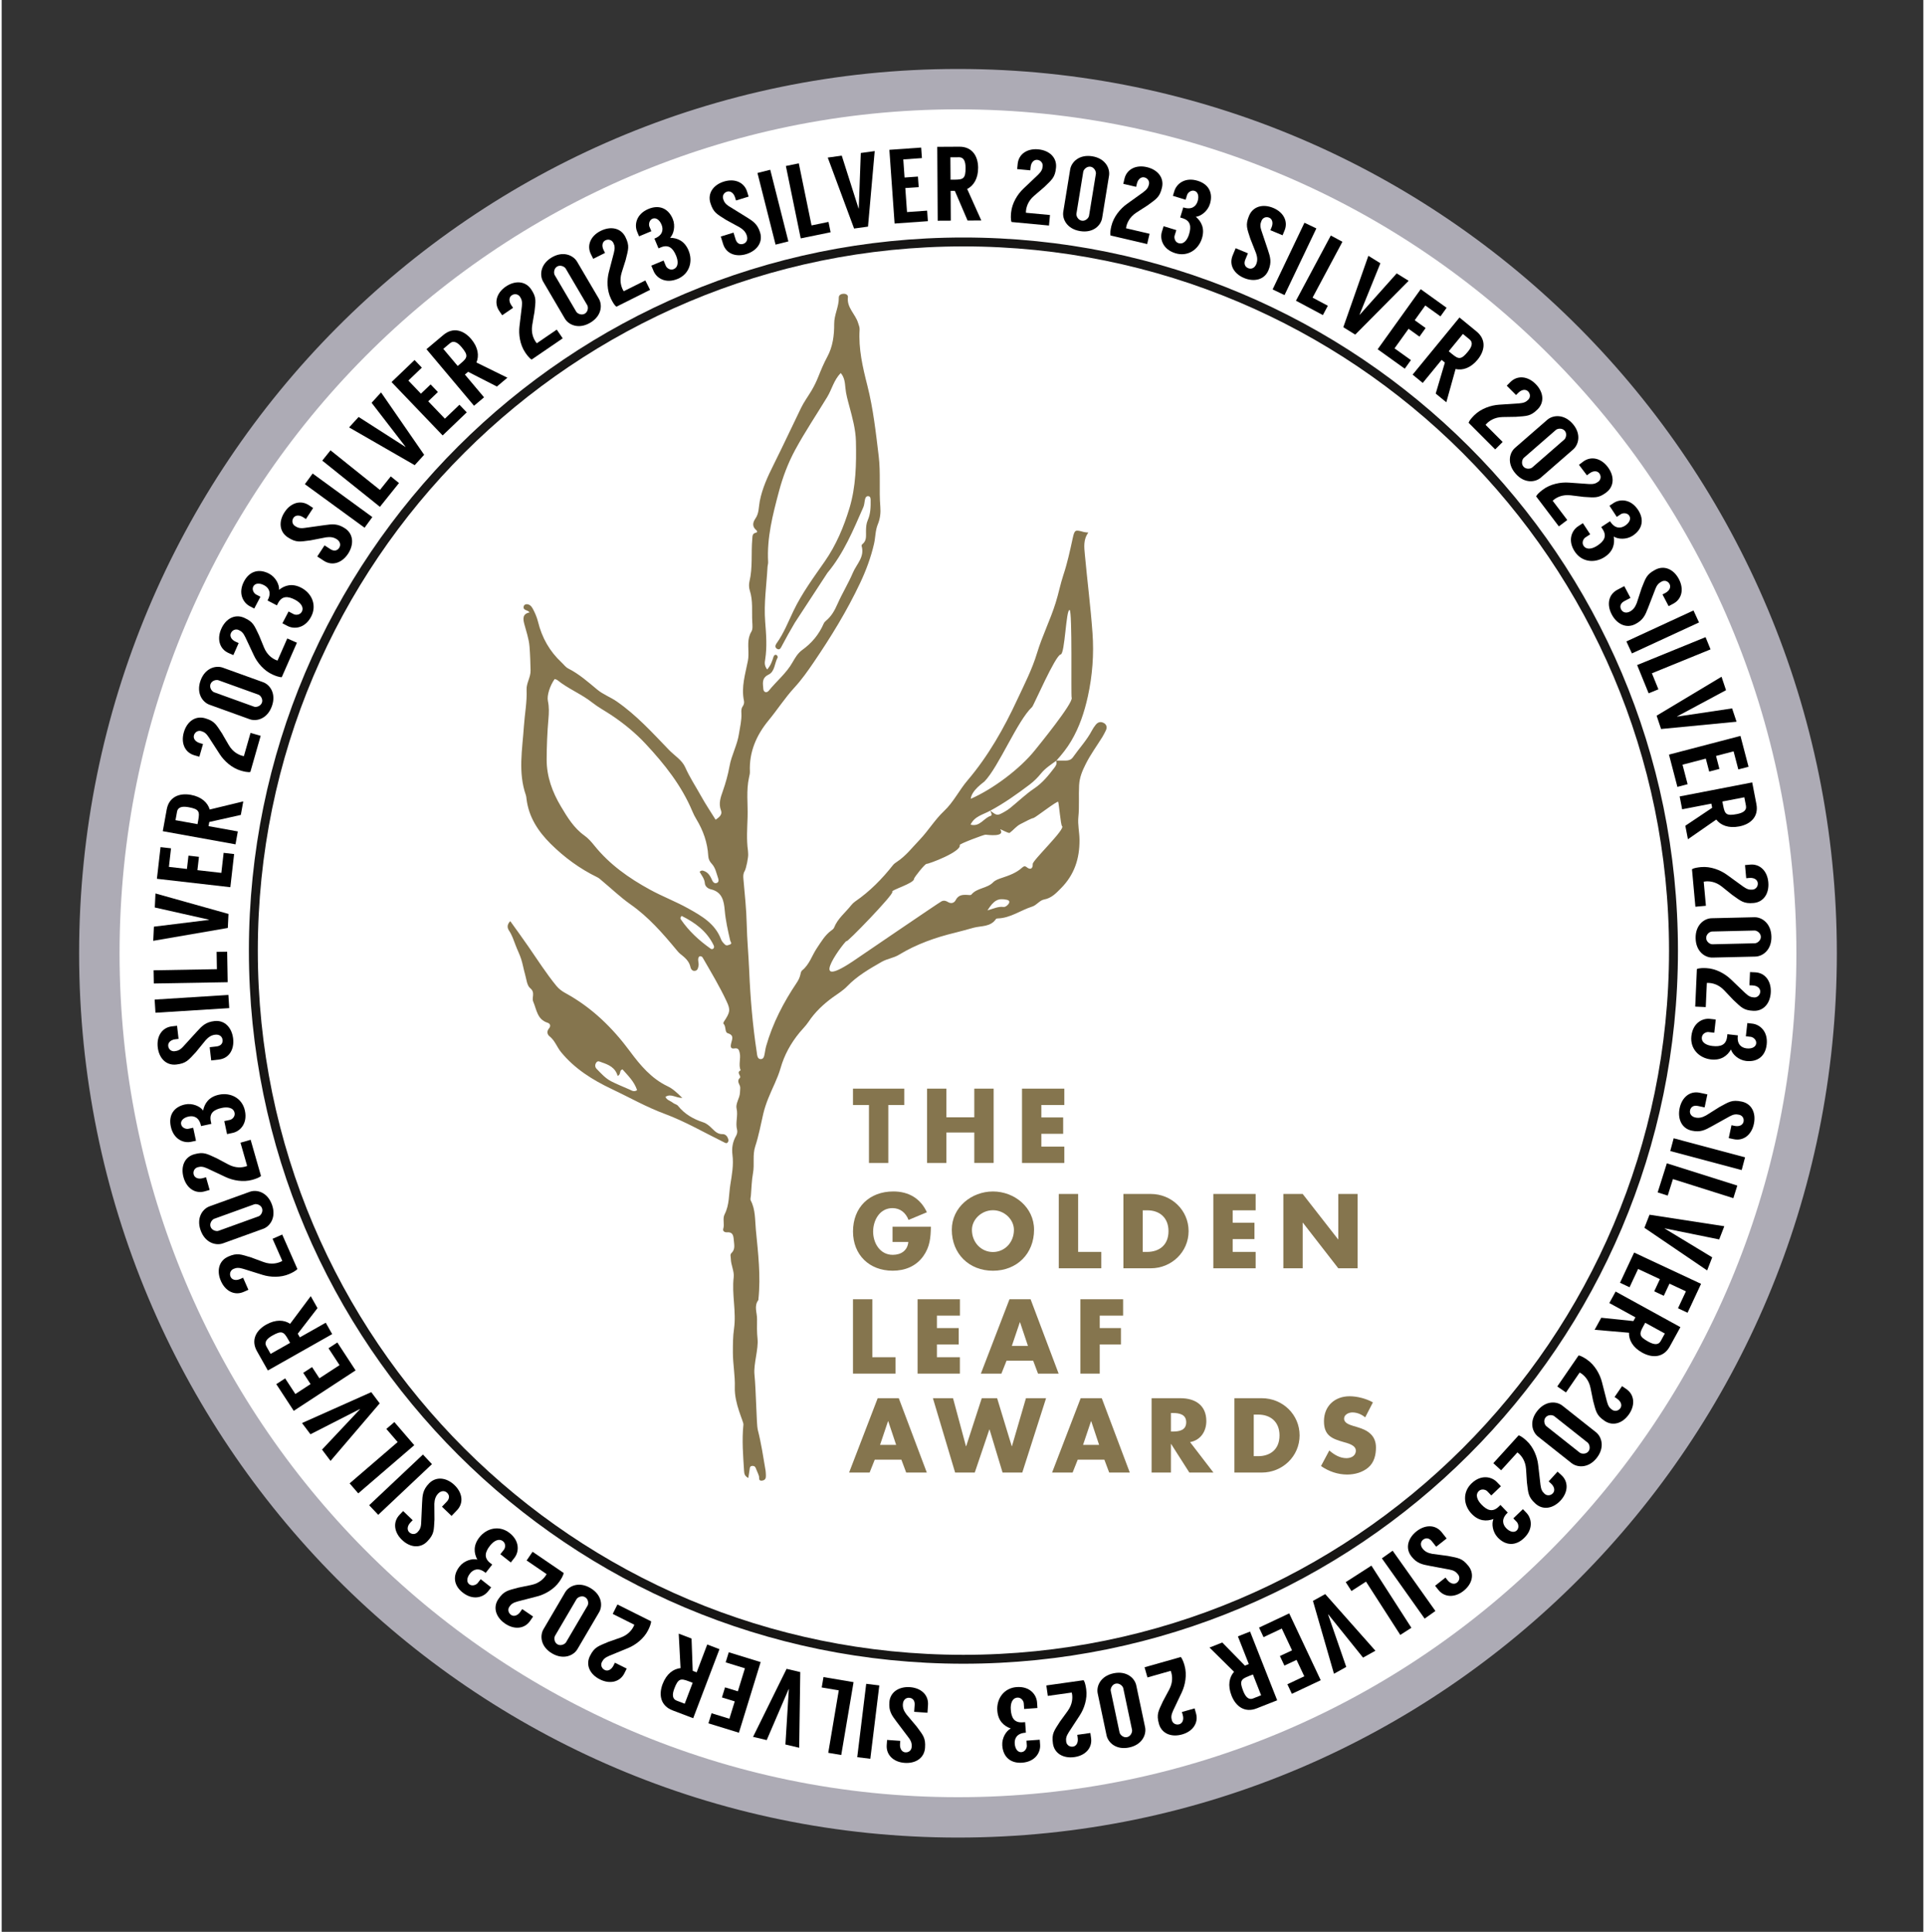 <svg version="1.0" preserveAspectRatio="xMidYMid meet" height="571" viewBox="0 0 426.75 429" zoomAndPan="magnify" width="569" xmlns:xlink="http://www.w3.org/1999/xlink" xmlns="http://www.w3.org/2000/svg"><rect x="0" y="0" width="426.75" height="429" fill="#333333" stroke="none"/><defs><g></g><clipPath id="c321fadf8d"><path clip-rule="nonzero" d="M 14.703 12.828 L 409.781 12.828 L 409.781 410.898 L 14.703 410.898 Z M 14.703 12.828"></path></clipPath><clipPath id="5d11bdc5a6"><path clip-rule="nonzero" d="M 112.371 204 L 162 204 L 162 254 L 112.371 254 Z M 112.371 204"></path></clipPath><clipPath id="84d5cd5dc5"><path clip-rule="nonzero" d="M 115 65.258 L 246 65.258 L 246 328.852 L 115 328.852 Z M 115 65.258"></path></clipPath></defs><path fill-rule="nonzero" fill-opacity="1" d="M 402.801 211.863 C 402.801 317.934 317.484 403.922 212.242 403.922 C 107 403.922 21.684 317.934 21.684 211.863 C 21.684 105.789 107 19.805 212.242 19.805 C 317.484 19.805 402.801 105.797 402.801 211.863" fill="#ffffff"></path><g clip-path="url(#c321fadf8d)"><path stroke-miterlimit="10" stroke-opacity="1" stroke-width="18" stroke="#adabb5" d="M 778.263 399.323 C 778.263 612.132 607.177 784.649 396.132 784.649 C 185.088 784.649 14.001 612.132 14.001 399.323 C 14.001 186.507 185.088 13.997 396.132 13.997 C 607.177 13.997 778.263 186.523 778.263 399.323 Z M 778.263 399.323" stroke-linejoin="miter" fill="none" transform="matrix(0.499, 0, 0, 0.498, 14.702, 12.828)" stroke-linecap="butt"></path></g><path fill-rule="nonzero" fill-opacity="1" d="M 196.898 258.262 L 196.898 245.387 L 200.449 245.387 L 200.449 241.754 L 189.051 241.754 L 189.051 245.387 L 192.602 245.387 L 192.602 258.262 Z M 196.898 258.262" fill="#85754e"></path><path fill-rule="nonzero" fill-opacity="1" d="M 235.988 245.387 L 235.988 241.754 L 226.594 241.754 L 226.594 258.262 L 235.988 258.262 L 235.988 254.629 L 230.887 254.629 L 230.887 251.781 L 235.73 251.781 L 235.73 248.148 L 230.887 248.148 L 230.887 245.387 Z M 235.988 245.387" fill="#85754e"></path><path fill-rule="nonzero" fill-opacity="1" d="M 205.504 241.754 L 205.504 258.262 L 209.797 258.262 L 209.797 251.492 L 215.996 251.492 L 215.996 258.254 L 220.289 258.254 L 220.289 241.754 L 215.996 241.754 L 215.996 248.121 L 209.797 248.121 L 209.797 241.754 Z M 205.504 241.754" fill="#85754e"></path><path fill-rule="nonzero" fill-opacity="1" d="M 228.496 288.523 L 223.809 288.523 L 217.457 305.035 L 222.016 305.035 L 223.156 302.168 L 229.07 302.168 L 230.145 305.035 L 234.723 305.035 Z M 224.332 298.883 L 226.109 293.629 L 226.152 293.629 L 227.91 298.883 Z M 224.332 298.883" fill="#85754e"></path><path fill-rule="nonzero" fill-opacity="1" d="M 189.051 288.523 L 189.051 305.035 L 198.492 305.035 L 198.492 301.398 L 193.348 301.398 L 193.348 288.523 Z M 189.051 288.523" fill="#85754e"></path><path fill-rule="nonzero" fill-opacity="1" d="M 212.801 292.16 L 212.801 288.523 L 203.398 288.523 L 203.398 305.035 L 212.793 305.035 L 212.793 301.398 L 207.691 301.398 L 207.691 298.555 L 212.535 298.555 L 212.535 294.922 L 207.691 294.922 L 207.691 292.16 Z M 212.801 292.16" fill="#85754e"></path><path fill-rule="nonzero" fill-opacity="1" d="M 249.043 292.16 L 249.043 288.523 L 239.559 288.523 L 239.559 305.035 L 243.852 305.035 L 243.852 298.555 L 248.559 298.555 L 248.559 294.922 L 243.852 294.922 L 243.852 292.16 Z M 249.043 292.16" fill="#85754e"></path><path fill-rule="nonzero" fill-opacity="1" d="M 255.195 265.141 L 249.109 265.141 L 249.109 281.648 L 255.195 281.648 C 259.773 281.648 263.586 278.039 263.586 273.395 C 263.586 268.746 259.793 265.141 255.195 265.141 M 254.363 278.012 L 253.402 278.012 L 253.402 268.773 L 254.41 268.773 C 257.172 268.773 259.121 270.434 259.121 273.395 C 259.121 276.609 256.934 278.012 254.367 278.012" fill="#85754e"></path><path fill-rule="nonzero" fill-opacity="1" d="M 278.477 278.008 L 273.375 278.008 L 273.375 275.164 L 278.215 275.164 L 278.215 271.527 L 273.375 271.527 L 273.375 268.773 L 278.477 268.773 L 278.477 265.141 L 269.078 265.141 L 269.078 281.648 L 278.477 281.648 Z M 278.477 278.008" fill="#85754e"></path><path fill-rule="nonzero" fill-opacity="1" d="M 301.125 281.641 L 301.125 265.141 L 296.832 265.141 L 296.832 275.23 L 296.793 275.23 L 288.922 265.141 L 284.629 265.141 L 284.629 281.648 L 288.922 281.648 L 288.922 271.527 L 288.969 271.527 L 296.824 281.641 Z M 301.125 281.641" fill="#85754e"></path><path fill-rule="nonzero" fill-opacity="1" d="M 220.137 264.59 C 215.383 264.59 211 268.094 211 273.082 C 211 278.426 214.836 282.191 220.137 282.191 C 225.438 282.191 229.266 278.426 229.266 273.082 C 229.266 268.094 224.887 264.59 220.137 264.59 M 220.137 278.035 C 217.57 278.035 215.469 275.953 215.469 273.109 C 215.469 270.832 217.57 268.754 220.137 268.754 C 222.699 268.754 224.797 270.832 224.797 273.109 C 224.797 275.953 222.699 278.035 220.137 278.035" fill="#85754e"></path><path fill-rule="nonzero" fill-opacity="1" d="M 244.199 278.008 L 239.055 278.008 L 239.055 265.141 L 234.762 265.141 L 234.762 281.648 L 244.199 281.648 Z M 244.199 278.008" fill="#85754e"></path><path fill-rule="nonzero" fill-opacity="1" d="M 204.672 278.949 C 206.141 276.891 206.312 274.832 206.355 272.426 L 197.84 272.426 L 197.84 275.797 L 201.344 275.797 C 201.172 277.699 199.746 278.66 197.883 278.66 C 195.059 278.66 193.527 276.055 193.527 273.496 C 193.527 270.98 194.992 268.285 197.82 268.285 C 199.551 268.285 200.797 269.336 201.391 270.91 L 205.465 269.207 C 204.043 266.121 201.414 264.586 198.02 264.586 C 192.699 264.586 189.059 268.109 189.059 273.473 C 189.059 278.66 192.672 282.184 197.863 282.184 C 200.621 282.184 203.055 281.199 204.676 278.945" fill="#85754e"></path><g clip-path="url(#5d11bdc5a6)"><path fill-rule="nonzero" fill-opacity="1" d="M 161.34 252.906 C 161.133 252.305 160.723 251.836 160.066 251.852 C 159.051 251.879 158.43 251.27 157.797 250.645 C 157.207 250.07 156.598 249.492 155.824 249.242 C 153.605 248.52 151.668 247.418 150.188 245.566 C 149.934 245.246 149.395 245.172 149.059 244.895 C 148.531 244.449 147.711 244.324 147.41 243.578 C 148.625 242.77 149.602 243.805 151.152 243.816 C 149.941 242.629 149.035 241.773 147.898 241.234 C 144.297 239.523 141.812 236.559 139.539 233.488 C 135.625 228.199 131.031 223.73 125.238 220.562 C 124.445 220.129 123.75 219.621 123.184 218.93 C 120.914 216.145 118.984 213.121 116.945 210.172 C 115.668 208.324 114.336 206.488 112.945 204.559 C 112.172 205.332 112.262 206.055 112.688 206.688 C 113.355 207.691 113.707 208.805 114.129 209.906 C 114.516 210.945 115.031 211.938 115.367 212.984 C 115.727 214.105 115.914 215.281 116.242 216.414 C 116.547 217.469 116.648 218.871 117.379 219.453 C 118.57 220.426 117.648 221.508 118.043 222.43 C 118.805 224.199 118.91 226.395 121.25 227.129 C 121.828 227.309 121.992 227.859 121.551 228.375 C 120.988 229.031 121.152 229.734 121.684 230.148 C 122.859 231.078 123.293 232.492 124.18 233.59 C 127.219 237.332 131.246 239.844 135.496 241.848 C 139.41 243.703 143.176 245.852 147.285 247.371 C 151.812 249.051 156.047 251.527 160.402 253.66 C 160.668 253.789 160.926 253.984 161.191 253.738 C 161.422 253.52 161.438 253.195 161.336 252.914 M 139.355 241.918 C 138.012 241.309 136.629 240.789 135.324 240.109 C 134.062 239.453 133.113 238.367 132.125 237.367 C 131.73 236.969 131.715 236.406 132.062 235.941 C 132.418 235.477 132.812 235.766 133.242 235.91 C 134.801 236.445 136.273 237.062 136.797 238.941 C 137.641 238.527 137.051 237.719 137.867 237.473 C 139.094 238.863 140.492 240.191 141.109 242.098 C 140.371 242.559 139.883 242.152 139.359 241.91" fill="#85754e"></path></g><g clip-path="url(#84d5cd5dc5)"><path fill-rule="nonzero" fill-opacity="1" d="M 244.75 160.562 C 244.098 160.18 243.453 160.34 242.973 160.934 C 242.648 161.332 242.355 161.766 242.117 162.219 C 240.977 164.391 239.293 166.176 237.898 168.164 C 237.516 168.707 236.98 168.887 236.367 168.902 C 235.648 168.918 234.93 168.91 234.219 168.906 C 234.207 168.918 234.199 168.926 234.191 168.938 C 234.188 168.945 234.176 168.953 234.168 168.957 C 234.418 169.574 234.121 170.043 233.758 170.516 C 232.457 172.215 231.145 173.852 229.312 175.086 C 227.426 176.352 225.77 177.965 224 179.402 C 223.602 179.727 223.168 180.016 222.715 180.266 C 221.078 181.18 221.059 181.172 219.547 180.023 C 219.543 180.027 219.535 180.031 219.527 180.031 C 219.73 180.426 220.023 181.062 219.652 181.172 C 218.09 181.633 217.262 183.691 215.168 183.129 C 216.051 181.238 217.984 180.898 219.527 180.031 C 219.523 180.023 219.516 180.008 219.512 179.996 C 219.527 180.008 219.535 180.012 219.551 180.023 L 219.555 180.023 C 222.66 178.355 225.52 176.32 228.324 174.199 C 229.25 173.496 230.098 172.645 230.832 171.738 C 231.777 170.582 233.004 169.812 234.172 168.953 C 234.168 168.938 234.168 168.922 234.164 168.902 L 234.227 168.902 C 235.461 167.543 236.602 166.105 237.527 164.535 C 239.336 161.469 240.441 158.152 241.211 154.66 C 242.234 150 242.586 145.301 242.246 140.574 C 241.828 134.766 241.086 128.984 240.551 123.176 C 240.395 121.52 240.172 119.812 241.324 118.266 C 240.895 118.215 240.602 118.215 240.328 118.141 C 238.402 117.613 238.277 117.582 237.844 119.559 C 237.246 122.293 236.668 125.02 235.777 127.684 C 235.105 129.711 234.707 131.824 234.066 133.855 C 232.887 137.645 231.07 141.242 229.934 145.008 C 228.836 148.652 227.121 151.957 225.555 155.324 C 222.578 161.73 219.102 167.887 214.48 173.316 C 212.625 175.492 211.387 178.133 209.258 180.125 C 207.219 182.047 205.777 184.488 203.84 186.512 C 202.207 188.211 200.777 190.102 198.773 191.41 C 198.461 191.609 198.148 191.84 197.926 192.125 C 195.504 195.188 192.797 197.949 189.566 200.168 C 189.203 200.422 188.898 200.715 188.617 201.07 C 187.336 202.695 185.637 203.992 184.855 206.004 C 184.754 206.258 184.477 206.465 184.242 206.633 C 182.824 207.66 181.988 209.148 181.035 210.555 C 179.934 212.191 179.387 214.199 177.754 215.5 C 177.508 215.695 177.438 216.152 177.355 216.504 C 177.195 217.156 176.914 217.703 176.531 218.281 C 173.617 222.621 171.227 227.223 169.777 232.289 C 169.574 233.004 169.516 233.738 169.34 234.449 C 169.25 234.836 169.055 235.164 168.637 235.191 C 168.082 235.234 167.883 234.82 167.785 234.359 C 167.734 234.148 167.723 233.922 167.691 233.703 C 166.766 227.648 166.254 221.551 166 215.434 C 165.859 212.051 165.531 208.676 165.457 205.277 C 165.387 201.922 165.016 198.535 164.719 195.164 C 164.664 194.57 164.664 193.988 164.996 193.449 C 165.34 192.887 165.863 190.246 165.773 189.598 C 165.746 189.379 165.766 189.152 165.734 188.934 C 165.379 186.441 165.574 183.945 165.648 181.449 C 165.734 178.516 165.324 175.566 165.965 172.656 C 166.059 172.223 166.18 171.777 166.16 171.344 C 165.973 166.984 167.609 163.258 170.301 159.984 C 172.273 157.594 173.941 154.977 176.051 152.684 C 177.645 150.953 179.016 149.008 180.34 147.062 C 184.164 141.441 187.715 135.652 190.625 129.5 C 191.949 126.703 193.031 123.793 193.727 120.77 C 194.055 119.34 194 117.812 194.566 116.441 C 195.098 115.168 195.234 113.836 195.125 112.531 C 194.812 108.793 195.223 105.047 194.766 101.301 C 194.129 96.035 193.551 90.758 192.246 85.617 C 191.203 81.523 190.258 77.461 190.523 73.207 C 190.559 72.676 190.34 72.215 190.191 71.723 C 189.598 69.75 187.641 68.328 187.926 65.996 C 187.984 65.516 187.516 65.234 187.012 65.238 C 186.445 65.242 185.887 65.492 185.902 66.086 C 185.949 68.105 184.863 69.887 184.879 71.934 C 184.898 74.438 184.57 76.992 183.348 79.234 C 182.566 80.676 181.953 82.156 181.352 83.664 C 180.918 84.75 180.414 85.793 179.797 86.82 C 179.051 88.066 178.172 89.254 177.535 90.559 C 175.473 94.797 173.492 99.066 171.383 103.285 C 170.102 105.836 168.895 108.477 168.348 111.316 C 168.098 112.605 168.207 113.961 167.406 115.121 C 166.812 115.984 166.602 116.875 167.535 117.691 C 167.793 117.918 167.93 118.195 167.461 118.305 C 166.664 118.492 166.746 119.082 166.691 119.688 C 166.406 122.832 166.812 126.016 166.062 129.141 C 165.914 129.762 165.938 130.512 166.133 131.117 C 166.883 133.402 166.559 135.762 166.688 138.082 C 166.727 138.816 166.836 139.699 166.496 140.258 C 165.484 141.926 165.883 143.703 165.84 145.438 C 165.828 145.879 165.805 146.289 165.719 146.727 C 165.152 149.664 164.195 152.562 164.844 155.625 C 164.938 156.062 164.816 156.512 164.547 156.891 C 164.23 157.348 164.242 157.848 164.273 158.375 C 164.363 159.941 163.961 161.445 163.73 162.98 C 163.355 165.477 162.074 167.688 161.637 170.156 C 161.301 172.035 160.781 173.871 160.148 175.68 C 159.672 177.043 159.148 178.434 159.742 179.969 C 160.086 180.848 159.41 181.461 158.551 182.039 C 157.457 180.277 156.305 178.57 155.316 176.781 C 154.141 174.66 152.793 172.637 151.801 170.398 C 151.074 168.758 149.422 167.809 148.195 166.539 C 144.52 162.727 140.965 158.793 136.562 155.754 C 135.172 154.793 133.57 154.234 132.238 153.121 C 130.211 151.434 128.215 149.664 125.816 148.453 C 125.242 148.164 124.832 147.57 124.344 147.117 C 121.676 144.633 119.977 141.609 119.109 138.074 C 118.863 137.082 118.445 136.105 117.961 135.203 C 117.664 134.648 117.184 134.07 116.391 134.195 C 116.215 134.227 115.98 134.441 115.941 134.609 C 115.68 135.637 116.828 135.367 117.23 136.004 C 115.617 136.301 115.773 137.465 116.059 138.562 C 116.492 140.23 117.078 141.809 117.223 143.605 C 117.363 145.367 117.414 147.102 117.453 148.859 C 117.496 150.406 116.504 151.688 116.57 153.152 C 116.691 155.887 116.152 158.562 115.973 161.27 C 115.633 166.398 114.641 171.52 116.41 176.578 C 116.504 176.852 116.527 177.16 116.559 177.453 C 117.051 181.453 119.133 184.613 121.895 187.367 C 124.949 190.402 128.395 192.93 132.285 194.82 C 132.668 195.004 132.996 195.328 133.336 195.609 C 135.434 197.355 137.422 199.27 139.645 200.832 C 143.625 203.621 146.762 207.211 149.82 210.898 C 150.102 211.238 150.387 211.586 150.727 211.855 C 151.723 212.641 152.676 213.422 152.965 214.77 C 153.074 215.27 153.449 215.75 154.09 215.57 C 154.574 215.434 154.645 214.961 154.75 214.512 C 154.91 213.785 154.355 212.93 154.965 212.359 C 155.418 212.316 155.578 212.488 155.688 212.68 C 157.523 215.875 159.43 219.027 160.992 222.375 C 161.898 224.316 161.762 224.805 160.348 226.945 C 160.277 227.051 160.238 227.273 160.293 227.328 C 160.918 227.926 160.543 229.227 161.23 229.441 C 162.742 229.91 162.199 230.773 162 231.684 C 161.863 232.281 161.766 233.004 162.746 232.824 C 163.617 232.672 163.75 233.199 163.895 233.797 C 164.199 235.082 163.57 236.426 164.105 237.695 C 163.043 238.168 164.348 238.961 163.93 239.371 C 163.066 240.211 164.086 240.871 164.016 241.617 C 163.953 242.27 164.008 242.914 163.781 243.566 C 163.492 244.41 163.016 245.383 163.203 246.164 C 163.574 247.766 162.891 249.332 163.32 250.898 C 163.426 251.289 163.324 251.824 163.117 252.184 C 162.348 253.531 162.09 254.891 162.289 256.461 C 162.574 258.664 162.168 260.883 161.82 263.051 C 161.465 265.258 161.629 267.566 160.547 269.66 C 160.043 270.637 160.582 271.824 160.238 272.906 C 160.086 273.395 160.57 273.703 161.078 273.656 C 162.359 273.547 162.504 274.387 162.578 275.344 C 162.656 276.363 162.973 277.402 162.074 278.258 C 161.711 278.605 161.918 279.082 161.926 279.52 C 161.945 280.934 162.719 282.32 162.562 283.629 C 162.109 287.465 163.18 291.242 162.633 295.086 C 162.383 296.781 162.383 298.594 162.383 300.363 C 162.387 302.953 162.898 305.504 162.812 308.082 C 162.691 311.727 164.793 315.684 164.723 316.344 C 164.363 319.793 164.652 323.23 164.871 326.676 C 164.906 327.293 165.016 327.801 165.809 328.211 C 165.926 327.273 166.023 327.027 166.109 326.238 C 166.137 325.934 166.199 325.637 166.531 325.555 C 166.941 325.449 167.316 325.625 167.449 325.988 C 167.734 326.746 167.91 327 168.164 327.766 C 168.297 328.18 167.98 328.941 168.91 328.793 C 169.57 328.688 169.742 328.254 169.715 327.676 C 169.695 327.309 169.703 326.934 169.645 326.582 C 169.125 323.523 168.672 320.453 167.895 317.445 C 167.633 316.441 167.535 308.828 167.176 305.238 C 166.945 302.949 168.094 299.586 167.859 297.324 C 167.699 295.844 167.734 294.383 167.75 292.91 C 167.766 291.5 167.02 290.051 168.035 288.711 C 168.074 288.66 168.047 288.566 168.055 288.492 C 168.602 283.328 167.98 278.188 167.484 273.074 C 167.281 270.945 167.422 268.633 166.352 266.594 C 166.207 266.316 166.348 265.883 166.383 265.52 C 166.523 263.844 166.551 262.148 166.852 260.508 C 167.215 258.535 166.711 256.5 167.344 254.582 C 168.129 252.195 168.578 249.727 169.141 247.289 C 169.41 246.145 169.801 245.016 170.234 243.922 C 171.125 241.672 172.309 239.52 172.965 237.219 C 173.816 234.242 175.25 231.66 177.188 229.301 C 177.844 228.508 178.594 227.785 179.16 226.938 C 180.613 224.758 182.477 222.996 184.586 221.465 C 185.656 220.688 186.828 219.992 187.742 219.043 C 189.961 216.73 192.672 215.18 195.41 213.605 C 196.641 212.895 198.059 212.758 199.281 212.016 C 203.156 209.664 207.379 208.172 211.773 207.113 C 213.133 206.781 214.477 206.391 215.828 206.023 C 217.559 205.562 219.586 205.879 220.805 204.09 C 220.867 203.996 221.066 203.953 221.207 203.953 C 224.031 203.871 226.277 202.137 228.844 201.328 C 229.863 201.008 230.473 199.949 231.484 199.754 C 233.129 199.449 234.117 198.391 235.227 197.273 C 238.219 194.262 239.391 190.684 239.359 186.508 C 239.348 184.801 238.934 183.121 239.105 181.449 C 239.348 179.09 239.145 176.738 239.27 174.379 C 239.363 172.602 240.016 171.102 240.746 169.656 C 241.801 167.555 243.207 165.637 244.457 163.629 C 244.73 163.191 244.949 162.723 245.184 162.262 C 245.543 161.566 245.414 160.934 244.746 160.539 M 218.23 173.566 C 221.43 170.293 225.535 160.074 228.844 156.988 C 229.172 156.68 234.008 145.5 235.176 145.336 C 236.133 145.203 236.352 135.316 237.156 135.457 C 237.797 135.566 237.438 154.547 237.613 154.926 C 238.117 156.012 229.98 165.945 229.41 166.66 C 226.098 170.766 220.16 175.223 215.203 177.395 C 215.406 175.492 218 173.797 218.227 173.562 M 172.094 145.477 C 171.773 145.297 171.516 145.531 171.418 145.82 C 171.117 146.793 170.801 147.75 170 148.672 C 169.324 147.77 169.449 147.094 169.555 146.453 C 170 143.656 169.773 140.855 169.555 138.059 C 169.234 133.988 169.855 129.961 170.074 125.914 C 170.094 125.543 170.234 125.176 170.211 124.816 C 169.902 119.418 171.25 114.25 172.613 109.129 C 173.461 105.949 174.637 102.809 176.23 99.875 C 178.414 95.855 180.965 92.062 183.336 88.156 C 184.359 86.473 184.777 84.449 186.328 82.836 C 187.184 83.809 187.266 85.012 187.367 86.098 C 187.492 87.512 187.879 88.844 188.238 90.195 C 188.922 92.75 189.641 95.34 189.707 97.98 C 189.82 102.988 189.715 108.082 188.266 112.852 C 187.023 116.961 185.328 121.02 182.809 124.641 C 180.332 128.203 177.738 131.703 175.844 135.648 C 174.676 138.078 173.699 140.617 172.113 142.828 C 171.762 143.316 171.664 143.836 172.273 144.129 C 172.82 144.395 173.039 143.855 173.238 143.477 C 174.156 141.727 175.125 140.004 176.133 138.297 L 183.371 127.227 C 187.023 122.848 189.109 117.715 191.352 112.629 C 191.586 112.102 191.59 111.477 191.727 110.898 C 191.809 110.531 191.984 110.156 192.422 110.184 C 192.883 110.207 192.969 110.582 192.973 110.984 C 192.996 112.52 192.973 114.086 192.348 115.48 C 191.996 116.281 191.965 117.059 191.945 117.836 C 191.914 118.934 192.168 120.047 191.129 120.852 C 191.027 120.93 190.938 121.141 190.973 121.25 C 191.688 123.695 189.84 125.266 189.023 127.203 C 188.016 129.582 186.645 131.777 185.621 134.113 C 184.977 135.578 184.297 136.797 183.113 137.801 C 182.891 137.988 182.66 138.219 182.551 138.477 C 181.508 140.887 179.91 142.809 177.77 144.348 C 176.82 145.031 176.191 146.09 175.602 147.125 C 174.246 149.52 172.082 151.246 170.379 153.359 C 169.887 153.969 169.191 153.75 169.141 152.98 C 169.062 151.797 168.707 150.586 170.324 149.801 C 171.703 149.133 171.625 147.285 172.32 146.023 C 172.387 145.91 172.238 145.547 172.098 145.465 M 158.059 210.629 C 157.895 210.801 157.645 210.82 157.461 210.684 C 154.883 208.855 152.574 206.754 150.793 204.117 C 150.68 203.941 150.703 203.691 151.008 203.395 C 153.941 204.863 156.539 206.727 158.066 209.824 C 158.199 210.098 158.301 210.375 158.059 210.625 M 161.727 209.742 C 161.391 209.887 160.969 210.062 160.672 209.797 C 160.301 209.461 159.914 209.047 159.746 208.582 C 158.445 205.109 155.441 203.402 152.484 201.75 C 149.723 200.203 146.727 199.078 143.949 197.551 C 139.281 195 134.973 191.961 131.594 187.746 C 130.953 186.949 130.25 186.148 129.422 185.559 C 127.059 183.879 125.602 181.449 124.184 179.07 C 122.305 175.914 121.023 172.48 121.027 168.691 C 121.039 165.668 121.16 162.652 121.422 159.641 C 121.539 158.32 121.586 157.004 121.305 155.68 C 121.039 154.422 121.773 152.238 122.801 150.793 C 122.992 150.867 123.238 150.895 123.398 151.023 C 125.801 152.973 128.727 154.098 131.156 156.023 C 132.477 157.07 133.996 157.871 135.406 158.812 C 138.184 160.668 140.766 162.785 143.004 165.188 C 147.18 169.66 150.988 174.445 153.387 180.176 C 153.641 180.785 153.945 181.379 154.289 181.945 C 155.797 184.449 156.75 187.129 156.91 190.055 C 156.949 190.777 157.219 191.312 157.688 191.816 C 158.527 192.711 158.719 193.918 159.105 195.023 C 159.246 195.422 159.297 195.957 158.707 196.109 C 158.305 196.215 157.977 195.91 157.832 195.586 C 157.402 194.625 156.957 193.707 155.84 193.375 C 155.633 193.316 155.426 193.227 154.988 193.59 C 155.441 194.418 156.082 195.129 156.156 196.137 C 156.211 196.844 156.832 197.332 157.492 197.488 C 160.039 198.078 160.395 200.113 160.574 202.168 C 160.773 204.449 161.281 206.664 161.789 208.875 C 161.863 209.199 162.293 209.508 161.734 209.754 M 223.566 200.777 C 223.297 201.121 222.883 201.461 222.453 201.406 C 221.332 201.262 220.348 201.758 218.914 202.172 C 220.371 199.863 221.32 199.402 223.242 199.82 C 223.852 199.953 223.895 200.352 223.566 200.777 M 228.973 191.875 C 229.008 192.848 228.508 193.297 227.59 192.547 C 227.191 192.223 226.902 192.418 226.621 192.672 C 225.332 193.844 223.75 194.41 222.133 194.945 C 221.441 195.176 220.664 195.438 220.176 195.938 C 218.809 197.328 216.594 197.137 215.332 198.672 C 215.203 198.824 214.77 198.754 214.48 198.734 C 213.406 198.668 212.449 198.727 211.867 199.879 C 211.523 200.547 210.844 200.738 210.152 200.316 C 209.672 200.027 209.242 199.902 208.707 200.16 C 208.246 200.371 189.406 213.223 189.023 213.48 C 178.105 220.77 187.805 208.254 187.625 208.992 C 187.477 209.605 198.277 198.48 197.785 198.051 C 197.344 197.672 202.598 196.199 202.605 195.18 C 202.613 194.832 205.07 191.793 205.398 191.836 C 205.844 191.891 213.184 189.137 212.766 187.645 C 212.695 187.383 218.164 185.336 218.473 185.359 C 219.055 185.398 222.898 185.934 221.777 184.219 C 221.578 183.914 223.566 185.164 223.871 184.938 C 224.699 184.328 225.305 183.477 226.266 182.992 C 227.625 182.309 228.609 181.75 229.137 181.656 C 229.559 181.578 234.488 177.719 234.625 178.066 C 234.793 178.473 235.191 183.242 235.48 183.449 C 236.328 184.078 228.945 191.043 228.973 191.863" fill="#85754e"></path></g><path fill-rule="nonzero" fill-opacity="1" d="M 244.305 310.5 L 239.617 310.5 L 233.27 327.008 L 237.828 327.008 L 238.965 324.145 L 244.879 324.145 L 245.953 327.008 L 250.527 327.008 Z M 240.148 320.859 L 241.918 315.602 L 241.961 315.602 L 243.711 320.859 Z M 240.148 320.859" fill="#85754e"></path><path fill-rule="nonzero" fill-opacity="1" d="M 263.91 320.246 C 266.254 319.828 267.523 317.859 267.523 315.582 C 267.523 312.055 265.047 310.5 261.785 310.5 L 255.367 310.5 L 255.367 327.008 L 259.66 327.008 L 259.66 320.66 L 259.703 320.66 L 263.754 327.008 L 269.102 327.008 Z M 260.078 317.902 L 259.66 317.902 L 259.66 313.785 L 260.078 313.785 C 261.48 313.785 263.055 314.051 263.055 315.844 C 263.055 317.641 261.48 317.902 260.078 317.902" fill="#85754e"></path><path fill-rule="nonzero" fill-opacity="1" d="M 301.121 316.941 L 300.023 316.613 C 299.273 316.371 298.117 316 298.117 315.035 C 298.117 314.121 299.168 313.656 299.957 313.656 C 301.012 313.656 302.016 314.094 302.805 314.754 L 304.516 311.422 C 303.051 310.59 301.016 310.066 299.344 310.066 C 296.031 310.066 293.648 312.254 293.648 315.605 C 293.648 318.805 295.418 319.504 298.117 320.266 C 299.039 320.531 300.727 320.945 300.727 322.148 C 300.727 323.312 299.652 323.812 298.645 323.812 C 297.18 323.812 295.91 323.047 294.832 322.105 L 292.992 325.562 C 294.684 326.746 296.715 327.449 298.797 327.449 C 300.461 327.449 302.191 326.988 303.484 325.895 C 304.801 324.777 305.195 323.09 305.195 321.453 C 305.195 318.781 303.418 317.617 301.121 316.941" fill="#85754e"></path><path fill-rule="nonzero" fill-opacity="1" d="M 224.355 321.164 L 224.309 321.164 L 221.066 310.5 L 217.652 310.5 L 214.191 321.164 L 214.145 321.164 L 211.273 310.5 L 206.805 310.5 L 211.738 327.008 L 216.098 327.008 L 219.336 317.445 L 219.383 317.445 L 222.273 327.008 L 226.652 327.008 L 231.934 310.5 L 227.465 310.5 Z M 224.355 321.164" fill="#85754e"></path><path fill-rule="nonzero" fill-opacity="1" d="M 279.852 310.5 L 273.762 310.5 L 273.762 327.008 L 279.852 327.008 C 284.43 327.008 288.238 323.395 288.238 318.754 C 288.238 314.113 284.449 310.5 279.852 310.5 M 279.02 323.375 L 278.055 323.375 L 278.055 314.137 L 279.062 314.137 C 281.824 314.137 283.777 315.793 283.777 318.754 C 283.777 321.977 281.586 323.375 279.023 323.375" fill="#85754e"></path><path fill-rule="nonzero" fill-opacity="1" d="M 199.227 310.5 L 194.539 310.5 L 188.191 327.008 L 192.746 327.008 L 193.887 324.145 L 199.801 324.145 L 200.871 327.008 L 205.449 327.008 Z M 195.066 320.859 L 196.836 315.602 L 196.883 315.602 L 198.637 320.859 Z M 195.066 320.859" fill="#85754e"></path><path stroke-miterlimit="10" stroke-opacity="1" stroke-width="3.97" stroke="#171615" d="M 714.563 398.14 C 714.563 572.672 573.078 714.147 398.553 714.147 C 224.019 714.147 82.543 572.672 82.543 398.14 C 82.543 223.608 224.019 82.133 398.553 82.133 C 573.078 82.133 714.563 223.608 714.563 398.14 Z M 714.563 398.14" stroke-linejoin="miter" fill="none" transform="matrix(0.499, 0, 0, 0.498, 14.702, 12.828)" stroke-linecap="butt"></path><g fill-opacity="1" fill="#000000"><g transform="translate(206.798, 375.264)"><g><path d="M -10.172 11.121 L -10.254 12.266 C -10.406 14.441 -8.758 16.039 -6.281 16.215 C -3.777 16.395 -1.898 15.094 -1.742 12.871 C -1.582 10.629 -2.199 10.066 -3.613 8.133 L -5.863 5.457 C -6.422 4.711 -6.727 4.031 -6.664 3.168 C -6.598 2.207 -5.973 1.711 -5.25 1.766 C -4.5 1.816 -3.977 2.348 -4.047 3.355 L -4.156 4.875 L -1.207 5.086 L -1.086 3.379 C -0.922 1.039 -2.719 -0.43 -5.082 -0.598 C -7.418 -0.766 -9.5 0.402 -9.668 2.766 C -9.809 4.707 -9.145 5.645 -8.07 7.062 L -5.387 10.613 C -4.766 11.434 -4.66 11.984 -4.711 12.684 C -4.766 13.434 -5.363 13.93 -6.113 13.879 C -6.816 13.828 -7.379 13.152 -7.297 12.008 L -7.246 11.328 Z M -10.172 11.121"></path></g></g></g><g fill-opacity="1" fill="#000000"><g transform="translate(196.017, 374.417)"><g><path d="M -6.02 15.797 L -3.113 16.152 L -1.117 -0.137 L -4.027 -0.492 Z M -6.02 15.797"></path></g></g></g><g fill-opacity="1" fill="#000000"><g transform="translate(190.291, 373.741)"><g><path d="M -4.391 1.637 L -6.73 15.504 L -3.844 15.992 L -1.109 -0.188 L -7.789 -1.316 L -8.18 0.996 Z M -4.391 1.637"></path></g></g></g><g fill-opacity="1" fill="#000000"><g transform="translate(181.451, 372.285)"><g><path d="M -14.586 13.414 L -11.555 14.133 L -6.684 2.805 L -6.641 2.816 L -7.402 15.113 L -4.344 15.836 L -4.105 -0.969 L -7.141 -1.688 Z M -14.586 13.414"></path></g></g></g><g fill-opacity="1" fill="#000000"><g transform="translate(169.624, 369.431)"><g><path d="M -11.98 11.027 L -12.672 13.27 L -5.902 15.352 L -1.074 -0.332 L -8.156 -2.512 L -8.844 -0.27 L -4.566 1.047 L -6.137 6.156 L -8.984 5.281 L -9.672 7.52 L -6.828 8.395 L -8.016 12.25 Z M -11.98 11.027"></path></g></g></g><g fill-opacity="1" fill="#000000"><g transform="translate(160.456, 366.626)"><g><path d="M -10.102 -3.844 L -9.699 3.809 C -11.266 3.969 -12.809 5.059 -13.676 7.34 C -14.609 9.793 -14.094 12.195 -11.465 13.195 L -6.887 14.938 L -1.051 -0.398 L -3.77 -1.434 L -6.117 4.746 C -6.23 4.703 -6.621 4.555 -6.996 4.414 L -7.254 -2.758 Z M -8.77 11.715 L -10.543 11.039 C -11.617 10.629 -11.535 9.559 -11.07 8.332 C -10.219 6.094 -9.652 6.059 -7.879 6.734 L -7.004 7.066 Z M -8.77 11.715"></path></g></g></g><g fill-opacity="1" fill="#000000"><g transform="translate(149.611, 362.395)"><g></g></g></g><g fill-opacity="1" fill="#000000"><g transform="translate(145.11, 360.484)"><g><path d="M -7.66 3.172 C -9.516 3.844 -10.43 4.148 -10.43 4.148 C -12.629 5.094 -13.469 5.25 -14.473 7.266 C -15.469 9.258 -14.492 11.344 -12.25 12.461 C -10.023 13.574 -7.793 13.035 -6.816 11.086 L -6.305 10.059 L -8.926 8.75 L -9.23 9.355 C -9.742 10.387 -10.57 10.68 -11.199 10.363 C -11.852 10.039 -12.156 9.285 -11.82 8.613 C -11.496 7.965 -11.109 7.609 -10.145 7.199 L -6.023 5.508 C -4.379 4.836 -2.504 3.441 -1.551 1.531 C -0.777 -0.02 -0.902 -0.449 -0.902 -0.449 L -8.367 -4.18 L -9.414 -2.082 L -4.613 0.316 C -4.613 0.316 -4.664 0.477 -4.781 0.707 C -5.094 1.336 -5.879 2.539 -7.66 3.172 Z M -7.66 3.172"></path></g></g></g><g fill-opacity="1" fill="#000000"><g transform="translate(135.288, 355.568)"><g><path d="M -13.066 11.602 C -10.52 13.098 -8.266 12.082 -7.422 10.648 L -2.613 2.461 C -1.773 1.027 -1.996 -1.418 -4.543 -2.914 C -7.09 -4.41 -9.312 -3.402 -10.156 -1.969 L -14.961 6.219 C -15.805 7.656 -15.613 10.105 -13.066 11.602 Z M -7.621 -0.453 C -7.371 -0.875 -6.457 -1.32 -5.73 -0.891 C -4.98 -0.453 -4.926 0.562 -5.172 0.984 L -9.957 9.133 C -10.207 9.555 -11.133 10.02 -11.879 9.578 C -12.605 9.152 -12.652 8.121 -12.402 7.695 Z M -7.621 -0.453"></path></g></g></g><g fill-opacity="1" fill="#000000"><g transform="translate(125.626, 349.87)"><g><path d="M -8.02 2.102 C -9.949 2.516 -10.895 2.695 -10.895 2.695 C -13.203 3.332 -14.055 3.375 -15.324 5.234 C -16.582 7.074 -15.898 9.273 -13.824 10.688 C -11.773 12.086 -9.488 11.859 -8.258 10.059 L -7.609 9.109 L -10.031 7.457 L -10.414 8.02 C -11.062 8.969 -11.922 9.148 -12.504 8.75 C -13.102 8.34 -13.301 7.551 -12.879 6.934 C -12.469 6.332 -12.039 6.031 -11.027 5.758 L -6.715 4.641 C -4.996 4.199 -2.945 3.07 -1.742 1.309 C -0.766 -0.125 -0.832 -0.57 -0.832 -0.57 L -7.727 -5.273 L -9.047 -3.34 L -4.613 -0.312 C -4.613 -0.312 -4.688 -0.164 -4.832 0.051 C -5.227 0.633 -6.172 1.719 -8.02 2.102 Z M -8.02 2.102"></path></g></g></g><g fill-opacity="1" fill="#000000"><g transform="translate(116.561, 343.665)"><g><path d="M -10.934 2.672 C -12.039 2.371 -13.848 2.887 -14.875 4.195 C -16.457 6.203 -16.211 8.395 -14.184 9.988 C -11.863 11.816 -9.586 11.043 -8.555 9.734 L -7.859 8.852 L -10.18 7.023 L -10.863 7.891 C -11.168 8.277 -12.07 8.668 -12.734 8.145 C -13.344 7.668 -13.305 6.711 -12.551 5.754 C -11.844 4.852 -10.664 4.375 -9.172 5.551 L -9.078 5.625 L -7.629 3.781 L -8.07 3.434 C -9.562 2.258 -9.199 0.965 -8.113 -0.418 C -7.301 -1.449 -6.164 -2.137 -5.227 -1.398 C -4.562 -0.875 -4.715 0.078 -5.02 0.465 L -5.816 1.477 L -3.496 3.305 L -2.699 2.293 C -1.668 0.984 -1.453 -1.414 -3.773 -3.238 C -6.004 -4.992 -8.832 -4.355 -10.473 -2.273 C -11.879 -0.488 -11.707 1.23 -10.934 2.672 Z M -10.934 2.672"></path></g></g></g><g fill-opacity="1" fill="#000000"><g transform="translate(107.812, 336.667)"><g></g></g></g><g fill-opacity="1" fill="#000000"><g transform="translate(104.085, 333.497)"><g><path d="M -14.93 2.059 L -15.723 2.887 C -17.23 4.461 -16.984 6.742 -15.191 8.461 C -13.379 10.199 -11.105 10.398 -9.562 8.793 C -8.004 7.168 -8.121 6.34 -7.973 3.949 L -8 0.453 C -7.953 -0.477 -7.75 -1.195 -7.152 -1.82 C -6.488 -2.516 -5.691 -2.5 -5.164 -1.996 C -4.625 -1.477 -4.559 -0.73 -5.258 -0.004 L -6.309 1.094 L -4.18 3.141 L -2.992 1.902 C -1.371 0.211 -1.816 -2.066 -3.527 -3.707 C -5.219 -5.328 -7.566 -5.758 -9.203 -4.051 C -10.551 -2.645 -10.645 -1.5 -10.723 0.277 L -10.926 4.727 C -10.969 5.754 -11.242 6.242 -11.727 6.746 C -12.246 7.289 -13.027 7.289 -13.57 6.77 C -14.078 6.285 -14.078 5.406 -13.285 4.574 L -12.812 4.086 Z M -14.93 2.059"></path></g></g></g><g fill-opacity="1" fill="#000000"><g transform="translate(96.332, 325.958)"><g><path d="M -14.723 8.305 L -12.711 10.438 L -0.773 -0.82 L -2.781 -2.949 Z M -14.723 8.305"></path></g></g></g><g fill-opacity="1" fill="#000000"><g transform="translate(92.358, 321.782)"><g><path d="M -4.422 -1.547 L -15.086 7.629 L -13.172 9.848 L -0.734 -0.852 L -5.152 -5.988 L -6.93 -4.461 Z M -4.422 -1.547"></path></g></g></g><g fill-opacity="1" fill="#000000"><g transform="translate(86.488, 315.013)"><g><path d="M -19.793 1 L -17.918 3.492 L -6.934 -2.113 L -6.906 -2.074 L -15.348 6.898 L -13.457 9.406 L -2.539 -3.371 L -4.414 -5.859 Z M -19.793 1"></path></g></g></g><g fill-opacity="1" fill="#000000"><g transform="translate(79.212, 305.264)"><g><path d="M -16.262 0.832 L -18.227 2.113 L -14.352 8.039 L -0.617 -0.941 L -4.672 -7.141 L -6.633 -5.859 L -4.18 -2.109 L -8.656 0.812 L -10.285 -1.68 L -12.246 -0.395 L -10.617 2.098 L -13.992 4.305 Z M -16.262 0.832"></path></g></g></g><g fill-opacity="1" fill="#000000"><g transform="translate(73.952, 297.246)"><g><path d="M -5.316 -9.41 L -9.898 -3.266 C -11.199 -4.145 -13.086 -4.293 -15.211 -3.09 C -17.496 -1.801 -18.637 0.379 -17.25 2.828 L -14.84 7.094 L -0.555 -0.98 L -1.984 -3.512 L -7.738 -0.258 C -7.797 -0.359 -8.004 -0.727 -8.199 -1.074 L -3.816 -6.754 Z M -14.23 3.41 L -15.164 1.754 C -15.73 0.754 -14.98 -0.016 -13.836 -0.664 C -11.758 -1.84 -11.297 -1.504 -10.363 0.148 L -9.902 0.965 Z M -14.23 3.41"></path></g></g></g><g fill-opacity="1" fill="#000000"><g transform="translate(68.31, 287.064)"><g></g></g></g><g fill-opacity="1" fill="#000000"><g transform="translate(66.07, 282.716)"><g><path d="M -7.922 -2.457 C -9.777 -3.125 -10.672 -3.473 -10.672 -3.473 C -12.969 -4.152 -13.715 -4.566 -15.777 -3.66 C -17.812 -2.762 -18.395 -0.531 -17.383 1.762 C -16.383 4.035 -14.324 5.051 -12.328 4.172 L -11.277 3.711 L -12.457 1.027 L -13.078 1.301 C -14.129 1.766 -14.957 1.461 -15.238 0.816 C -15.531 0.152 -15.285 -0.621 -14.598 -0.926 C -13.934 -1.219 -13.406 -1.242 -12.402 -0.941 L -8.152 0.387 C -6.457 0.922 -4.125 1.047 -2.172 0.188 C -0.582 -0.512 -0.406 -0.922 -0.406 -0.922 L -3.77 -8.562 L -5.914 -7.617 L -3.75 -2.703 C -3.75 -2.703 -3.891 -2.613 -4.129 -2.512 C -4.773 -2.227 -6.148 -1.801 -7.922 -2.457 Z M -7.922 -2.457"></path></g></g></g><g fill-opacity="1" fill="#000000"><g transform="translate(61.654, 272.66)"><g><path d="M -17.465 0.578 C -16.461 3.355 -14.078 4.016 -12.512 3.449 L -3.582 0.223 C -2.02 -0.344 -0.629 -2.363 -1.633 -5.145 C -2.637 -7.922 -4.988 -8.566 -6.555 -8 L -15.484 -4.773 C -17.051 -4.207 -18.469 -2.199 -17.465 0.578 Z M -5.574 -5.215 C -5.109 -5.383 -4.125 -5.141 -3.84 -4.348 C -3.543 -3.531 -4.145 -2.715 -4.609 -2.547 L -13.496 0.664 C -13.957 0.832 -14.965 0.598 -15.258 -0.219 C -15.547 -1.012 -14.922 -1.836 -14.457 -2.004 Z M -5.574 -5.215"></path></g></g></g><g fill-opacity="1" fill="#000000"><g transform="translate(57.861, 262.104)"><g><path d="M -7.516 -3.508 C -9.262 -4.422 -10.105 -4.887 -10.105 -4.887 C -12.289 -5.871 -12.969 -6.383 -15.133 -5.766 C -17.273 -5.152 -18.152 -3.023 -17.465 -0.609 C -16.781 1.777 -14.875 3.062 -12.781 2.461 L -11.676 2.145 L -12.48 -0.672 L -13.137 -0.484 C -14.238 -0.168 -15.016 -0.578 -15.211 -1.258 C -15.41 -1.953 -15.059 -2.688 -14.336 -2.895 C -13.637 -3.094 -13.113 -3.051 -12.16 -2.617 L -8.133 -0.723 C -6.523 0.039 -4.227 0.477 -2.176 -0.109 C -0.508 -0.586 -0.277 -0.969 -0.277 -0.969 L -2.574 -8.992 L -4.828 -8.348 L -3.352 -3.188 C -3.352 -3.188 -3.5 -3.117 -3.75 -3.047 C -4.426 -2.855 -5.844 -2.617 -7.516 -3.508 Z M -7.516 -3.508"></path></g></g></g><g fill-opacity="1" fill="#000000"><g transform="translate(54.851, 251.539)"><g><path d="M -10.117 -4.93 C -10.773 -5.867 -12.496 -6.625 -14.125 -6.277 C -16.621 -5.742 -17.832 -3.898 -17.293 -1.379 C -16.676 1.512 -14.43 2.371 -12.801 2.023 L -11.699 1.789 L -12.32 -1.102 L -13.398 -0.871 C -13.879 -0.766 -14.824 -1.043 -15 -1.867 C -15.164 -2.625 -14.523 -3.336 -13.332 -3.594 C -12.211 -3.832 -11 -3.445 -10.602 -1.59 L -10.578 -1.473 L -8.285 -1.965 L -8.402 -2.516 C -8.801 -4.371 -7.695 -5.137 -5.973 -5.504 C -4.691 -5.781 -3.379 -5.582 -3.129 -4.414 C -2.949 -3.586 -3.676 -2.953 -4.16 -2.848 L -5.418 -2.578 L -4.801 0.309 L -3.539 0.039 C -1.914 -0.309 -0.215 -2.016 -0.836 -4.902 C -1.43 -7.676 -4.012 -8.992 -6.602 -8.438 C -8.828 -7.961 -9.789 -6.535 -10.117 -4.93 Z M -10.117 -4.93"></path></g></g></g><g fill-opacity="1" fill="#000000"><g transform="translate(52.591, 240.568)"><g></g></g></g><g fill-opacity="1" fill="#000000"><g transform="translate(51.749, 235.745)"><g><path d="M -12.801 -7.953 L -13.941 -7.824 C -16.105 -7.578 -17.375 -5.664 -17.094 -3.195 C -16.809 -0.703 -15.188 0.906 -12.973 0.652 C -10.738 0.398 -10.301 -0.312 -8.656 -2.055 L -6.441 -4.762 C -5.812 -5.449 -5.199 -5.871 -4.34 -5.969 C -3.383 -6.078 -2.781 -5.559 -2.699 -4.836 C -2.613 -4.09 -3.039 -3.477 -4.039 -3.363 L -5.555 -3.188 L -5.219 -0.254 L -3.52 -0.449 C -1.191 -0.715 -0.078 -2.75 -0.348 -5.105 C -0.613 -7.434 -2.141 -9.266 -4.496 -8.996 C -6.426 -8.777 -7.23 -7.953 -8.426 -6.637 L -11.426 -3.344 C -12.117 -2.582 -12.637 -2.383 -13.336 -2.301 C -14.078 -2.215 -14.68 -2.715 -14.766 -3.461 C -14.844 -4.16 -14.285 -4.836 -13.141 -4.965 L -12.469 -5.043 Z M -12.801 -7.953"></path></g></g></g><g fill-opacity="1" fill="#000000"><g transform="translate(50.602, 224.992)"><g><path d="M -16.633 -3.016 L -16.449 -0.094 L -0.07 -1.121 L -0.254 -4.047 Z M -16.633 -3.016"></path></g></g></g><g fill-opacity="1" fill="#000000"><g transform="translate(50.211, 219.242)"><g><path d="M -2.414 -4.016 L -16.477 -3.77 L -16.426 -0.84 L -0.02 -1.125 L -0.137 -7.898 L -2.48 -7.859 Z M -2.414 -4.016"></path></g></g></g><g fill-opacity="1" fill="#000000"><g transform="translate(50.02, 210.284)"><g><path d="M -15.867 -11.875 L -16.016 -8.762 L -3.984 -6.055 L -3.988 -6.008 L -16.215 -4.5 L -16.363 -1.359 L 0.199 -4.215 L 0.348 -7.328 Z M -15.867 -11.875"></path></g></g></g><g fill-opacity="1" fill="#000000"><g transform="translate(50.65, 198.137)"><g><path d="M -13.043 -9.75 L -15.371 -10.016 L -16.176 -2.984 L 0.129 -1.117 L 0.969 -8.477 L -1.359 -8.746 L -1.867 -4.297 L -7.18 -4.902 L -6.84 -7.859 L -9.168 -8.129 L -9.508 -5.168 L -13.512 -5.629 Z M -13.043 -9.75"></path></g></g></g><g fill-opacity="1" fill="#000000"><g transform="translate(51.727, 188.606)"><g><path d="M 1.922 -10.637 L -5.527 -8.836 C -5.969 -10.344 -7.328 -11.664 -9.727 -12.098 C -12.309 -12.562 -14.578 -11.613 -15.078 -8.848 L -15.949 -4.023 L 0.199 -1.105 L 0.715 -3.969 L -5.789 -5.145 C -5.77 -5.258 -5.691 -5.672 -5.621 -6.066 L 1.379 -7.637 Z M -13.125 -6.469 L -12.789 -8.336 C -12.582 -9.469 -11.516 -9.582 -10.223 -9.352 C -7.867 -8.926 -7.73 -8.375 -8.066 -6.508 L -8.234 -5.586 Z M -13.125 -6.469"></path></g></g></g><g fill-opacity="1" fill="#000000"><g transform="translate(53.89, 177.171)"><g></g></g></g><g fill-opacity="1" fill="#000000"><g transform="translate(54.946, 172.392)"><g><path d="M -4.523 -6.949 C -5.527 -8.648 -5.992 -9.488 -5.992 -9.488 C -7.324 -11.48 -7.637 -12.273 -9.801 -12.895 C -11.941 -13.504 -13.812 -12.164 -14.5 -9.75 C -15.184 -7.359 -14.246 -5.266 -12.148 -4.664 L -11.047 -4.352 L -10.238 -7.168 L -10.895 -7.355 C -12 -7.672 -12.441 -8.43 -12.246 -9.105 C -12.047 -9.805 -11.359 -10.242 -10.641 -10.035 C -9.941 -9.836 -9.52 -9.523 -8.938 -8.648 L -6.52 -4.91 C -5.559 -3.418 -3.84 -1.828 -1.789 -1.242 C -0.121 -0.766 0.277 -0.969 0.277 -0.969 L 2.57 -8.992 L 0.316 -9.637 L -1.16 -4.477 C -1.16 -4.477 -1.324 -4.5 -1.57 -4.57 C -2.246 -4.762 -3.578 -5.312 -4.523 -6.949 Z M -4.523 -6.949"></path></g></g></g><g fill-opacity="1" fill="#000000"><g transform="translate(57.973, 161.835)"><g><path d="M -13.805 -10.715 C -14.809 -7.934 -13.395 -5.906 -11.832 -5.34 L -2.898 -2.117 C -1.332 -1.555 1.027 -2.223 2.027 -5 C 3.031 -7.777 1.633 -9.777 0.07 -10.344 L -8.863 -13.566 C -10.43 -14.129 -12.801 -13.492 -13.805 -10.715 Z M -0.957 -7.574 C -0.492 -7.406 0.109 -6.59 -0.176 -5.797 C -0.473 -4.98 -1.457 -4.738 -1.918 -4.902 L -10.805 -8.109 C -11.27 -8.277 -11.895 -9.102 -11.598 -9.918 C -11.312 -10.711 -10.305 -10.945 -9.844 -10.777 Z M -0.957 -7.574"></path></g></g></g><g fill-opacity="1" fill="#000000"><g transform="translate(61.799, 151.29)"><g><path d="M -3.539 -7.5 C -4.301 -9.32 -4.652 -10.215 -4.652 -10.215 C -5.703 -12.367 -5.898 -13.195 -7.961 -14.102 C -10 -15 -12.035 -13.922 -13.043 -11.625 C -14.043 -9.352 -13.402 -7.148 -11.406 -6.27 L -10.352 -5.809 L -9.172 -8.488 L -9.797 -8.766 C -10.848 -9.227 -11.18 -10.039 -10.898 -10.684 C -10.605 -11.348 -9.867 -11.688 -9.18 -11.387 C -8.516 -11.094 -8.141 -10.723 -7.684 -9.781 L -5.793 -5.75 C -5.043 -4.137 -3.559 -2.332 -1.605 -1.473 C -0.016 -0.777 0.406 -0.922 0.406 -0.922 L 3.766 -8.562 L 1.621 -9.508 L -0.543 -4.594 C -0.543 -4.594 -0.703 -4.637 -0.938 -4.738 C -1.582 -5.023 -2.824 -5.75 -3.539 -7.5 Z M -3.539 -7.5"></path></g></g></g><g fill-opacity="1" fill="#000000"><g transform="translate(66.233, 141.24)"><g><path d="M -4.637 -10.258 C -4.543 -11.398 -5.379 -13.078 -6.855 -13.852 C -9.121 -15.035 -11.23 -14.395 -12.426 -12.109 C -13.793 -9.492 -12.613 -7.395 -11.141 -6.621 L -10.145 -6.102 L -8.773 -8.719 L -9.75 -9.227 C -10.188 -9.457 -10.738 -10.273 -10.348 -11.02 C -9.988 -11.707 -9.043 -11.848 -7.961 -11.281 C -6.945 -10.75 -6.262 -9.676 -7.141 -7.996 L -7.195 -7.891 L -5.117 -6.805 L -4.859 -7.305 C -3.977 -8.984 -2.637 -8.867 -1.078 -8.051 C 0.082 -7.441 0.969 -6.453 0.414 -5.391 C 0.023 -4.645 -0.941 -4.621 -1.379 -4.848 L -2.523 -5.445 L -3.891 -2.828 L -2.75 -2.23 C -1.273 -1.461 1.121 -1.688 2.492 -4.305 C 3.805 -6.82 2.66 -9.484 0.312 -10.711 C -1.703 -11.766 -3.359 -11.281 -4.637 -10.258 Z M -4.637 -10.258"></path></g></g></g><g fill-opacity="1" fill="#000000"><g transform="translate(71.502, 131.357)"><g></g></g></g><g fill-opacity="1" fill="#000000"><g transform="translate(73.936, 127.107)"><g><path d="M -4.766 -14.297 L -5.727 -14.926 C -7.551 -16.121 -9.75 -15.457 -11.109 -13.379 C -12.484 -11.277 -12.262 -9.004 -10.398 -7.785 C -8.516 -6.555 -7.723 -6.82 -5.348 -7.113 L -1.914 -7.781 C -0.992 -7.906 -0.25 -7.84 0.477 -7.363 C 1.281 -6.84 1.41 -6.051 1.012 -5.445 C 0.602 -4.816 -0.117 -4.617 -0.961 -5.168 L -2.234 -6 L -3.852 -3.531 L -2.422 -2.594 C -0.461 -1.309 1.699 -2.168 2.996 -4.148 C 4.277 -6.109 4.27 -8.496 2.289 -9.793 C 0.66 -10.859 -0.48 -10.738 -2.242 -10.488 L -6.652 -9.871 C -7.672 -9.727 -8.199 -9.902 -8.789 -10.289 C -9.414 -10.699 -9.559 -11.465 -9.148 -12.094 C -8.762 -12.684 -7.898 -12.844 -6.938 -12.215 L -6.371 -11.844 Z M -4.766 -14.297"></path></g></g></g><g fill-opacity="1" fill="#000000"><g transform="translate(79.924, 118.101)"><g><path d="M -10.867 -12.945 L -12.594 -10.578 L 0.664 -0.91 L 2.391 -3.277 Z M -10.867 -12.945"></path></g></g></g><g fill-opacity="1" fill="#000000"><g transform="translate(83.295, 113.431)"><g><path d="M 0.707 -4.629 L -10.27 -13.426 L -12.102 -11.141 L 0.703 -0.879 L 4.941 -6.164 L 3.109 -7.633 Z M 0.707 -4.629"></path></g></g></g><g fill-opacity="1" fill="#000000"><g transform="translate(88.872, 106.415)"><g><path d="M -4.621 -19.273 L -6.723 -16.969 L 0.805 -7.203 L 0.773 -7.172 L -9.602 -13.82 L -11.719 -11.5 L 2.848 -3.117 L 4.949 -5.418 Z M -4.621 -19.273"></path></g></g></g><g fill-opacity="1" fill="#000000"><g transform="translate(97.117, 97.475)"><g><path d="M -3.805 -15.832 L -5.426 -17.527 L -10.539 -12.629 L 0.812 -0.777 L 6.164 -5.902 L 4.539 -7.594 L 1.309 -4.5 L -2.391 -8.359 L -0.238 -10.418 L -1.863 -12.109 L -4.012 -10.051 L -6.801 -12.965 Z M -3.805 -15.832"></path></g></g></g><g fill-opacity="1" fill="#000000"><g transform="translate(104.035, 90.828)"><g><path d="M 8.273 -6.953 L 1.395 -10.328 C 2.016 -11.773 1.812 -13.652 0.246 -15.52 C -1.445 -17.527 -3.797 -18.25 -5.949 -16.438 L -9.699 -13.285 L 0.859 -0.723 L 3.086 -2.594 L -1.168 -7.656 C -1.078 -7.73 -0.754 -8 -0.449 -8.258 L 5.941 -4.992 Z M -5.965 -13.359 L -4.512 -14.582 C -3.633 -15.324 -2.734 -14.73 -1.891 -13.723 C -0.352 -11.895 -0.594 -11.383 -2.051 -10.16 L -2.766 -9.559 Z M -5.965 -13.359"></path></g></g></g><g fill-opacity="1" fill="#000000"><g transform="translate(113.003, 83.415)"><g></g></g></g><g fill-opacity="1" fill="#000000"><g transform="translate(116.869, 80.411)"><g><path d="M 0.957 -8.238 C 1.273 -10.184 1.453 -11.129 1.453 -11.129 C 1.699 -13.512 1.969 -14.32 0.699 -16.18 C -0.559 -18.02 -2.855 -18.18 -4.926 -16.766 C -6.977 -15.363 -7.598 -13.152 -6.367 -11.352 L -5.719 -10.402 L -3.297 -12.055 L -3.684 -12.617 C -4.332 -13.566 -4.184 -14.434 -3.605 -14.828 C -3.004 -15.238 -2.195 -15.137 -1.773 -14.52 C -1.363 -13.918 -1.238 -13.406 -1.352 -12.363 L -1.879 -7.945 C -2.094 -6.18 -1.785 -3.863 -0.582 -2.102 C 0.395 -0.668 0.832 -0.57 0.832 -0.57 L 7.723 -5.277 L 6.398 -7.215 L 1.969 -4.184 C 1.969 -4.184 1.855 -4.305 1.711 -4.52 C 1.312 -5.102 0.641 -6.375 0.957 -8.238 Z M 0.957 -8.238"></path></g></g></g><g fill-opacity="1" fill="#000000"><g transform="translate(125.944, 74.223)"><g><path d="M -3.777 -17.062 C -6.32 -15.562 -6.531 -13.102 -5.688 -11.668 L -0.879 -3.48 C -0.035 -2.047 2.207 -1.055 4.754 -2.551 C 7.301 -4.047 7.504 -6.477 6.66 -7.914 L 1.848 -16.098 C 1.004 -17.531 -1.23 -18.559 -3.777 -17.062 Z M 4.102 -6.438 C 4.352 -6.012 4.293 -5 3.566 -4.57 C 2.82 -4.133 1.906 -4.574 1.656 -5 L -3.133 -13.145 C -3.379 -13.566 -3.336 -14.602 -2.586 -15.039 C -1.859 -15.469 -0.934 -15.004 -0.688 -14.582 Z M 4.102 -6.438"></path></g></g></g><g fill-opacity="1" fill="#000000"><g transform="translate(135.623, 68.555)"><g><path d="M 2.066 -8.031 C 2.645 -9.918 2.949 -10.828 2.949 -10.828 C 3.516 -13.156 3.891 -13.922 2.887 -15.934 C 1.891 -17.926 -0.363 -18.398 -2.609 -17.277 C -4.832 -16.168 -5.742 -14.059 -4.77 -12.109 L -4.254 -11.082 L -1.633 -12.391 L -1.938 -13 C -2.449 -14.027 -2.188 -14.867 -1.559 -15.18 C -0.91 -15.508 -0.125 -15.297 0.211 -14.625 C 0.535 -13.977 0.59 -13.449 0.336 -12.434 L -0.785 -8.125 C -1.234 -6.406 -1.246 -4.066 -0.293 -2.16 C 0.48 -0.609 0.902 -0.449 0.902 -0.449 L 8.367 -4.184 L 7.32 -6.277 L 2.516 -3.879 C 2.516 -3.879 2.422 -4.016 2.309 -4.246 C 1.992 -4.875 1.5 -6.227 2.066 -8.031 Z M 2.066 -8.031"></path></g></g></g><g fill-opacity="1" fill="#000000"><g transform="translate(145.455, 63.656)"><g><path d="M 2.984 -10.852 C 3.789 -11.668 4.215 -13.5 3.574 -15.035 C 2.59 -17.395 0.555 -18.246 -1.824 -17.254 C -4.547 -16.113 -4.98 -13.746 -4.34 -12.211 L -3.906 -11.172 L -1.18 -12.312 L -1.605 -13.328 C -1.797 -13.781 -1.699 -14.762 -0.918 -15.09 C -0.203 -15.387 0.613 -14.891 1.082 -13.766 C 1.523 -12.707 1.367 -11.445 -0.387 -10.715 L -0.496 -10.668 L 0.41 -8.504 L 0.93 -8.723 C 2.68 -9.453 3.637 -8.508 4.312 -6.883 C 4.82 -5.672 4.867 -4.344 3.762 -3.883 C 2.984 -3.559 2.227 -4.156 2.035 -4.609 L 1.539 -5.801 L -1.188 -4.664 L -0.688 -3.473 C -0.047 -1.938 1.941 -0.582 4.668 -1.723 C 7.285 -2.816 8.105 -5.598 7.082 -8.039 C 6.207 -10.141 4.625 -10.824 2.984 -10.852 Z M 2.984 -10.852"></path></g></g></g><g fill-opacity="1" fill="#000000"><g transform="translate(155.821, 59.422)"><g></g></g></g><g fill-opacity="1" fill="#000000"><g transform="translate(160.411, 57.704)"><g><path d="M 5.469 -14.043 L 5.129 -15.141 C 4.488 -17.223 2.375 -18.121 0 -17.391 C -2.398 -16.652 -3.68 -14.762 -3.027 -12.633 C -2.363 -10.48 -1.586 -10.18 0.43 -8.887 L 3.5 -7.207 C 4.289 -6.715 4.816 -6.191 5.07 -5.359 C 5.355 -4.441 4.953 -3.754 4.258 -3.543 C 3.539 -3.32 2.859 -3.625 2.562 -4.59 L 2.113 -6.047 L -0.711 -5.176 L -0.207 -3.543 C 0.484 -1.301 2.691 -0.582 4.953 -1.277 C 7.195 -1.969 8.715 -3.809 8.016 -6.07 C 7.445 -7.93 6.488 -8.566 4.977 -9.5 L 1.191 -11.844 C 0.312 -12.383 0.02 -12.859 -0.188 -13.531 C -0.406 -14.246 -0.027 -14.926 0.688 -15.148 C 1.359 -15.355 2.129 -14.93 2.469 -13.832 L 2.668 -13.18 Z M 5.469 -14.043"></path></g></g></g><g fill-opacity="1" fill="#000000"><g transform="translate(170.771, 54.6)"><g><path d="M -0.09 -16.902 L -2.93 -16.184 L 1.09 -0.277 L 3.934 -0.992 Z M -0.09 -16.902"></path></g></g></g><g fill-opacity="1" fill="#000000"><g transform="translate(176.347, 53.164)"><g><path d="M 3.504 -3.109 L 0.676 -16.891 L -2.195 -16.301 L 1.102 -0.227 L 7.738 -1.586 L 7.27 -3.883 Z M 3.504 -3.109"></path></g></g></g><g fill-opacity="1" fill="#000000"><g transform="translate(185.119, 51.329)"><g><path d="M 8.758 -17.777 L 5.668 -17.352 L 5.219 -5.031 L 5.176 -5.023 L 1.441 -16.766 L -1.668 -16.336 L 4.18 -0.578 L 7.27 -1.004 Z M 8.758 -17.777"></path></g></g></g><g fill-opacity="1" fill="#000000"><g transform="translate(197.174, 49.72)"><g><path d="M 7.188 -14.613 L 7.023 -16.949 L -0.039 -16.449 L 1.121 -0.078 L 8.512 -0.605 L 8.348 -2.941 L 3.879 -2.625 L 3.5 -7.957 L 6.473 -8.168 L 6.305 -10.508 L 3.336 -10.297 L 3.051 -14.316 Z M 7.188 -14.613"></path></g></g></g><g fill-opacity="1" fill="#000000"><g transform="translate(206.743, 49.024)"><g><path d="M 10.809 -0.066 L 7.672 -7.055 C 9.074 -7.77 10.117 -9.344 10.102 -11.781 C 10.086 -14.41 8.738 -16.465 5.926 -16.445 L 1.027 -16.418 L 1.125 -0.008 L 4.031 -0.023 L 3.992 -6.637 C 4.109 -6.637 4.531 -6.637 4.93 -6.641 L 7.758 -0.047 Z M 3.945 -14.09 L 5.848 -14.102 C 6.996 -14.109 7.305 -13.078 7.312 -11.766 C 7.328 -9.375 6.812 -9.137 4.914 -9.125 L 3.977 -9.121 Z M 3.945 -14.09"></path></g></g></g><g fill-opacity="1" fill="#000000"><g transform="translate(218.378, 49.053)"><g></g></g></g><g fill-opacity="1" fill="#000000"><g transform="translate(223.272, 49.209)"><g><path d="M 6 -5.723 C 7.488 -7.02 8.227 -7.633 8.227 -7.633 C 9.938 -9.309 10.664 -9.762 10.875 -12 C 11.082 -14.219 9.418 -15.809 6.922 -16.043 C 4.445 -16.277 2.559 -14.969 2.355 -12.801 L 2.246 -11.656 L 5.164 -11.383 L 5.227 -12.059 C 5.336 -13.203 6 -13.777 6.703 -13.711 C 7.426 -13.645 7.98 -13.051 7.91 -12.301 C 7.844 -11.578 7.609 -11.105 6.859 -10.375 L 3.629 -7.312 C 2.336 -6.09 1.094 -4.113 0.895 -1.988 C 0.73 -0.262 1.004 0.094 1.004 0.094 L 9.312 0.875 L 9.531 -1.461 L 4.188 -1.961 C 4.188 -1.961 4.18 -2.129 4.203 -2.383 C 4.27 -3.086 4.566 -4.492 6 -5.723 Z M 6 -5.723"></path></g></g></g><g fill-opacity="1" fill="#000000"><g transform="translate(234.206, 50.246)"><g><path d="M 7.996 -15.539 C 5.078 -16.012 3.344 -14.254 3.078 -12.609 L 1.551 -3.238 C 1.281 -1.598 2.371 0.602 5.289 1.074 C 8.203 1.551 9.91 -0.191 10.18 -1.832 L 11.707 -11.203 C 11.973 -12.848 10.91 -15.062 7.996 -15.539 Z M 7.27 -2.332 C 7.188 -1.844 6.496 -1.102 5.664 -1.238 C 4.809 -1.379 4.391 -2.301 4.469 -2.789 L 5.988 -12.113 C 6.066 -12.598 6.762 -13.363 7.617 -13.223 C 8.449 -13.086 8.867 -12.141 8.789 -11.656 Z M 7.27 -2.332"></path></g></g></g><g fill-opacity="1" fill="#000000"><g transform="translate(245.274, 52.069)"><g><path d="M 6.719 -4.859 C 8.371 -5.941 9.188 -6.449 9.188 -6.449 C 11.109 -7.875 11.887 -8.223 12.402 -10.414 C 12.906 -12.586 11.477 -14.387 9.031 -14.957 C 6.613 -15.523 4.562 -14.484 4.066 -12.363 L 3.809 -11.242 L 6.66 -10.578 L 6.816 -11.238 C 7.078 -12.359 7.812 -12.836 8.5 -12.676 C 9.207 -12.512 9.676 -11.848 9.508 -11.117 C 9.34 -10.406 9.047 -9.973 8.203 -9.352 L 4.586 -6.754 C 3.141 -5.719 1.641 -3.926 1.152 -1.848 C 0.758 -0.16 0.98 0.23 0.98 0.23 L 9.109 2.129 L 9.641 -0.156 L 4.414 -1.375 C 4.414 -1.375 4.43 -1.543 4.488 -1.793 C 4.648 -2.477 5.133 -3.832 6.719 -4.859 Z M 6.719 -4.859"></path></g></g></g><g fill-opacity="1" fill="#000000"><g transform="translate(255.968, 54.581)"><g><path d="M 9.23 -6.441 C 10.367 -6.559 11.867 -7.691 12.355 -9.285 C 13.105 -11.727 12.086 -13.684 9.621 -14.438 C 6.797 -15.301 4.949 -13.758 4.461 -12.168 L 4.133 -11.09 L 6.957 -10.227 L 7.281 -11.281 C 7.422 -11.75 8.125 -12.441 8.934 -12.195 C 9.672 -11.969 9.984 -11.062 9.629 -9.898 C 9.289 -8.801 8.363 -7.934 6.547 -8.488 L 6.434 -8.523 L 5.75 -6.281 L 6.285 -6.117 C 8.102 -5.559 8.23 -4.223 7.715 -2.539 C 7.332 -1.285 6.52 -0.234 5.375 -0.586 C 4.57 -0.832 4.367 -1.777 4.512 -2.246 L 4.891 -3.48 L 2.066 -4.344 L 1.688 -3.113 C 1.199 -1.52 1.867 0.793 4.691 1.656 C 7.402 2.488 9.809 0.871 10.586 -1.66 C 11.25 -3.836 10.473 -5.375 9.23 -6.441 Z M 9.23 -6.441"></path></g></g></g><g fill-opacity="1" fill="#000000"><g transform="translate(266.647, 57.949)"><g></g></g></g><g fill-opacity="1" fill="#000000"><g transform="translate(271.276, 59.557)"><g><path d="M 13.18 -7.309 L 13.621 -8.371 C 14.457 -10.383 13.402 -12.422 11.109 -13.379 C 8.793 -14.344 6.598 -13.707 5.742 -11.652 C 4.879 -9.574 5.285 -8.844 6.012 -6.562 L 7.297 -3.309 C 7.59 -2.426 7.66 -1.684 7.328 -0.883 C 6.957 0.004 6.207 0.273 5.539 -0.004 C 4.844 -0.293 4.516 -0.965 4.902 -1.895 L 5.488 -3.301 L 2.762 -4.438 L 2.105 -2.855 C 1.203 -0.691 2.441 1.27 4.629 2.18 C 6.793 3.082 9.137 2.637 10.047 0.453 C 10.793 -1.344 10.465 -2.445 9.898 -4.129 L 8.48 -8.352 C 8.152 -9.328 8.23 -9.879 8.5 -10.527 C 8.789 -11.223 9.516 -11.504 10.207 -11.215 C 10.855 -10.945 11.176 -10.125 10.734 -9.062 L 10.473 -8.438 Z M 13.18 -7.309"></path></g></g></g><g fill-opacity="1" fill="#000000"><g transform="translate(281.229, 63.787)"><g><path d="M 10.73 -13.062 L 8.086 -14.324 L 1.016 0.484 L 3.66 1.746 Z M 10.73 -13.062"></path></g></g></g><g fill-opacity="1" fill="#000000"><g transform="translate(286.436, 66.248)"><g><path d="M 4.684 -0.156 L 11.312 -12.562 L 8.727 -13.941 L 0.992 0.531 L 6.969 3.723 L 8.074 1.656 Z M 4.684 -0.156"></path></g></g></g><g fill-opacity="1" fill="#000000"><g transform="translate(294.357, 70.439)"><g><path d="M 18.094 -8.082 L 15.445 -9.727 L 7.23 -0.535 L 7.191 -0.559 L 11.82 -11.977 L 9.152 -13.633 L 3.586 2.227 L 6.234 3.871 Z M 18.094 -8.082"></path></g></g></g><g fill-opacity="1" fill="#000000"><g transform="translate(304.658, 76.903)"><g><path d="M 14.863 -6.648 L 16.23 -8.555 L 10.477 -12.68 L 0.914 0.656 L 6.934 4.973 L 8.301 3.066 L 4.66 0.457 L 7.777 -3.887 L 10.195 -2.148 L 11.562 -4.055 L 9.145 -5.789 L 11.492 -9.066 Z M 14.863 -6.648"></path></g></g></g><g fill-opacity="1" fill="#000000"><g transform="translate(312.465, 82.479)"><g><path d="M 8.355 6.855 L 10.41 -0.527 C 11.941 -0.18 13.754 -0.727 15.301 -2.609 C 16.965 -4.641 17.242 -7.082 15.066 -8.867 L 11.277 -11.973 L 0.871 0.715 L 3.117 2.559 L 7.309 -2.555 C 7.402 -2.48 7.727 -2.211 8.035 -1.961 L 6 4.922 Z M 12.039 -8.316 L 13.508 -7.113 C 14.395 -6.387 13.977 -5.395 13.145 -4.379 C 11.625 -2.531 11.078 -2.676 9.609 -3.879 L 8.887 -4.477 Z M 12.039 -8.316"></path></g></g></g><g fill-opacity="1" fill="#000000"><g transform="translate(321.397, 89.937)"><g></g></g></g><g fill-opacity="1" fill="#000000"><g transform="translate(325.064, 93.181)"><g><path d="M 8.273 -0.57 C 10.246 -0.617 11.207 -0.617 11.207 -0.617 C 13.594 -0.812 14.438 -0.695 16.031 -2.285 C 17.609 -3.859 17.348 -6.148 15.574 -7.922 C 13.82 -9.68 11.531 -9.883 9.988 -8.344 L 9.176 -7.531 L 11.246 -5.457 L 11.727 -5.938 C 12.539 -6.75 13.418 -6.766 13.914 -6.266 C 14.43 -5.754 14.477 -4.941 13.945 -4.41 C 13.43 -3.898 12.949 -3.684 11.906 -3.602 L 7.465 -3.309 C 5.691 -3.191 3.469 -2.465 1.957 -0.961 C 0.73 0.266 0.711 0.715 0.711 0.715 L 6.605 6.621 L 8.266 4.965 L 4.473 1.164 C 4.473 1.164 4.574 1.031 4.758 0.852 C 5.254 0.355 6.383 -0.539 8.273 -0.57 Z M 8.273 -0.57"></path></g></g></g><g fill-opacity="1" fill="#000000"><g transform="translate(332.813, 100.964)"><g><path d="M 16.078 -6.844 C 14.137 -9.074 11.68 -8.828 10.422 -7.734 L 3.262 -1.504 C 2.004 -0.41 1.441 1.977 3.383 4.207 C 5.32 6.434 7.746 6.188 9.004 5.094 L 16.164 -1.141 C 17.418 -2.234 18.016 -4.617 16.078 -6.844 Z M 7.082 2.852 C 6.711 3.172 5.703 3.305 5.148 2.668 C 4.578 2.012 4.848 1.035 5.219 0.711 L 12.344 -5.492 C 12.715 -5.816 13.738 -5.961 14.309 -5.305 C 14.863 -4.668 14.578 -3.676 14.207 -3.352 Z M 7.082 2.852"></path></g></g></g><g fill-opacity="1" fill="#000000"><g transform="translate(340.163, 109.438)"><g><path d="M 8.273 0.555 C 10.234 0.777 11.188 0.91 11.188 0.91 C 13.578 1.039 14.398 1.27 16.195 -0.09 C 17.969 -1.434 18.02 -3.738 16.504 -5.738 C 15.004 -7.719 12.766 -8.227 11.027 -6.91 L 10.113 -6.219 L 11.883 -3.883 L 12.422 -4.293 C 13.34 -4.984 14.211 -4.883 14.637 -4.32 C 15.074 -3.742 15.012 -2.93 14.414 -2.477 C 13.836 -2.039 13.332 -1.891 12.285 -1.953 L 7.844 -2.266 C 6.07 -2.391 3.77 -1.973 2.07 -0.684 C 0.688 0.363 0.609 0.805 0.609 0.805 L 5.648 7.457 L 7.516 6.039 L 4.273 1.762 C 4.273 1.762 4.391 1.645 4.598 1.488 C 5.156 1.062 6.398 0.332 8.273 0.555 Z M 8.273 0.555"></path></g></g></g><g fill-opacity="1" fill="#000000"><g transform="translate(346.785, 118.202)"><g><path d="M 11.215 0.941 C 12.168 1.578 14.047 1.664 15.438 0.754 C 17.574 -0.648 18.039 -2.805 16.625 -4.961 C 15.004 -7.43 12.598 -7.422 11.207 -6.512 L 10.266 -5.891 L 11.887 -3.422 L 12.805 -4.027 C 13.219 -4.297 14.199 -4.379 14.664 -3.676 C 15.086 -3.027 14.75 -2.133 13.73 -1.465 C 12.77 -0.836 11.5 -0.758 10.461 -2.348 L 10.395 -2.445 L 8.434 -1.16 L 8.742 -0.688 C 9.785 0.898 9.031 2.012 7.559 2.977 C 6.461 3.695 5.164 3.984 4.508 2.984 C 4.047 2.281 4.496 1.426 4.906 1.156 L 5.984 0.449 L 4.363 -2.023 L 3.285 -1.316 C 1.895 -0.402 0.93 1.801 2.551 4.27 C 4.105 6.645 6.988 6.938 9.207 5.484 C 11.105 4.238 11.488 2.555 11.215 0.941 Z M 11.215 0.941"></path></g></g></g><g fill-opacity="1" fill="#000000"><g transform="translate(352.848, 127.618)"><g></g></g></g><g fill-opacity="1" fill="#000000"><g transform="translate(355.383, 131.81)"><g><path d="M 14.809 2.797 L 15.824 2.262 C 17.758 1.25 18.246 -0.996 17.094 -3.195 C 15.93 -5.418 13.832 -6.328 11.863 -5.297 C 9.867 -4.25 9.715 -3.43 8.816 -1.211 L 7.727 2.113 C 7.387 2.98 6.969 3.598 6.203 4 C 5.352 4.445 4.602 4.18 4.262 3.535 C 3.914 2.871 4.09 2.145 4.98 1.676 L 6.332 0.969 L 4.961 -1.648 L 3.445 -0.852 C 1.367 0.234 1.066 2.539 2.168 4.633 C 3.254 6.711 5.344 7.867 7.441 6.766 C 9.164 5.863 9.613 4.805 10.254 3.145 L 11.859 -1.008 C 12.23 -1.969 12.641 -2.344 13.266 -2.668 C 13.93 -3.02 14.668 -2.77 15.016 -2.105 C 15.344 -1.484 15.066 -0.648 14.051 -0.117 L 13.445 0.199 Z M 14.809 2.797"></path></g></g></g><g fill-opacity="1" fill="#000000"><g transform="translate(360.338, 141.422)"><g><path d="M 16.598 -3.195 L 15.371 -5.855 L 0.473 1.023 L 1.699 3.684 Z M 16.598 -3.195"></path></g></g></g><g fill-opacity="1" fill="#000000"><g transform="translate(362.77, 146.644)"><g><path d="M 3.703 2.871 L 16.727 -2.438 L 15.621 -5.152 L 0.426 1.043 L 2.98 7.316 L 5.152 6.43 Z M 3.703 2.871"></path></g></g></g><g fill-opacity="1" fill="#000000"><g transform="translate(366.188, 154.928)"><g><path d="M 19.086 5.344 L 18.098 2.387 L 5.902 4.207 L 5.887 4.164 L 16.746 -1.66 L 15.75 -4.641 L 1.336 4.004 L 2.324 6.961 Z M 19.086 5.344"></path></g></g></g><g fill-opacity="1" fill="#000000"><g transform="translate(369.982, 166.484)"><g><path d="M 15.684 4.383 L 17.953 3.789 L 16.16 -3.059 L 0.285 1.09 L 2.156 8.258 L 4.426 7.664 L 3.293 3.332 L 8.465 1.98 L 9.219 4.859 L 11.484 4.266 L 10.734 1.387 L 14.633 0.367 Z M 15.684 4.383"></path></g></g></g><g fill-opacity="1" fill="#000000"><g transform="translate(372.426, 175.759)"><g><path d="M 2.051 10.609 L 8.344 6.242 C 9.301 7.492 11.043 8.23 13.438 7.766 C 16.016 7.27 17.789 5.566 17.254 2.805 L 16.324 -2.008 L 0.215 1.105 L 0.766 3.961 L 7.254 2.707 C 7.277 2.82 7.359 3.234 7.434 3.625 L 1.473 7.617 Z M 14.574 1.293 L 14.934 3.156 C 15.152 4.285 14.199 4.777 12.91 5.027 C 10.562 5.48 10.234 5.02 9.875 3.156 L 9.695 2.234 Z M 14.574 1.293"></path></g></g></g><g fill-opacity="1" fill="#000000"><g transform="translate(374.533, 187.205)"><g></g></g></g><g fill-opacity="1" fill="#000000"><g transform="translate(375.282, 192.041)"><g><path d="M 6.73 4.848 C 8.277 6.07 9.016 6.684 9.016 6.684 C 10.977 8.059 11.555 8.688 13.793 8.484 C 16.012 8.281 17.273 6.352 17.043 3.855 C 16.816 1.379 15.188 -0.234 13.016 -0.035 L 11.871 0.066 L 12.137 2.984 L 12.816 2.922 C 13.957 2.82 14.645 3.367 14.707 4.07 C 14.773 4.793 14.293 5.449 13.547 5.516 C 12.824 5.582 12.316 5.441 11.461 4.836 L 7.855 2.223 C 6.418 1.18 4.242 0.316 2.117 0.512 C 0.391 0.672 0.094 1.004 0.094 1.004 L 0.852 9.316 L 3.188 9.102 L 2.699 3.754 C 2.699 3.754 2.859 3.719 3.117 3.695 C 3.816 3.629 5.254 3.664 6.73 4.848 Z M 6.73 4.848"></path></g></g></g><g fill-opacity="1" fill="#000000"><g transform="translate(376.271, 202.98)"><g><path d="M 16.742 5.004 C 16.672 2.051 14.625 0.668 12.961 0.707 L 3.469 0.93 C 1.805 0.965 -0.156 2.441 -0.086 5.395 C -0.016 8.348 2.008 9.707 3.672 9.668 L 13.164 9.449 C 14.828 9.41 16.809 7.957 16.742 5.004 Z M 3.625 6.715 C 3.133 6.727 2.277 6.184 2.258 5.34 C 2.238 4.473 3.07 3.891 3.562 3.879 L 13.004 3.66 C 13.496 3.648 14.379 4.191 14.398 5.059 C 14.418 5.902 13.562 6.484 13.07 6.496 Z M 3.625 6.715"></path></g></g></g><g fill-opacity="1" fill="#000000"><g transform="translate(376.512, 214.194)"><g><path d="M 6.008 5.715 C 7.379 7.137 8.027 7.844 8.027 7.844 C 9.785 9.473 10.27 10.176 12.516 10.277 C 14.742 10.375 16.25 8.637 16.363 6.129 C 16.473 3.648 15.078 1.824 12.898 1.727 L 11.75 1.676 L 11.621 4.605 L 12.301 4.633 C 13.449 4.688 14.051 5.324 14.02 6.027 C 13.988 6.75 13.422 7.336 12.672 7.305 C 11.945 7.27 11.465 7.062 10.699 6.348 L 7.48 3.27 C 6.199 2.039 4.16 0.891 2.031 0.797 C 0.297 0.719 -0.047 1.008 -0.047 1.008 L -0.418 9.344 L 1.922 9.449 L 2.164 4.086 C 2.164 4.086 2.328 4.07 2.586 4.082 C 3.289 4.113 4.711 4.34 6.008 5.715 Z M 6.008 5.715"></path></g></g></g><g fill-opacity="1" fill="#000000"><g transform="translate(376.007, 225.167)"><g><path d="M 8.027 7.891 C 8.352 8.988 9.742 10.254 11.395 10.441 C 13.934 10.727 15.668 9.367 15.957 6.805 C 16.289 3.867 14.434 2.336 12.781 2.152 L 11.66 2.023 L 11.332 4.961 L 12.426 5.082 C 12.914 5.141 13.723 5.703 13.629 6.539 C 13.543 7.309 12.711 7.781 11.5 7.645 C 10.355 7.516 9.332 6.762 9.547 4.875 L 9.559 4.762 L 7.23 4.496 L 7.168 5.055 C 6.953 6.941 5.66 7.316 3.914 7.117 C 2.609 6.973 1.43 6.367 1.562 5.18 C 1.656 4.34 2.547 3.969 3.039 4.023 L 4.32 4.168 L 4.648 1.234 L 3.367 1.09 C 1.715 0.902 -0.438 1.98 -0.766 4.914 C -1.086 7.734 0.945 9.805 3.578 10.102 C 5.836 10.355 7.207 9.309 8.027 7.891 Z M 8.027 7.891"></path></g></g></g><g fill-opacity="1" fill="#000000"><g transform="translate(374.656, 236.287)"><g></g></g></g><g fill-opacity="1" fill="#000000"><g transform="translate(373.929, 241.128)"><g><path d="M 9.605 11.609 L 10.73 11.852 C 12.863 12.305 14.672 10.895 15.191 8.461 C 15.715 6.008 14.688 3.969 12.508 3.504 C 10.309 3.035 9.664 3.57 7.555 4.703 L 4.594 6.562 C 3.777 7.012 3.062 7.219 2.215 7.039 C 1.273 6.84 0.871 6.152 1.02 5.441 C 1.176 4.711 1.777 4.262 2.762 4.473 L 4.254 4.789 L 4.867 1.898 L 3.195 1.543 C 0.902 1.055 -0.801 2.633 -1.293 4.949 C -1.781 7.242 -0.914 9.465 1.402 9.957 C 3.305 10.363 4.328 9.84 5.879 8.969 L 9.77 6.805 C 10.668 6.301 11.223 6.273 11.91 6.422 C 12.645 6.578 13.055 7.238 12.898 7.973 C 12.75 8.66 12.004 9.125 10.883 8.887 L 10.219 8.746 Z M 9.605 11.609"></path></g></g></g><g fill-opacity="1" fill="#000000"><g transform="translate(371.599, 251.689)"><g><path d="M 14.812 8.148 L 15.566 5.316 L -0.289 1.086 L -1.047 3.918 Z M 14.812 8.148"></path></g></g></g><g fill-opacity="1" fill="#000000"><g transform="translate(370.134, 257.263)"><g><path d="M 1.012 4.574 L 14.426 8.812 L 15.309 6.016 L -0.34 1.074 L -2.379 7.531 L -0.145 8.238 Z M 1.012 4.574"></path></g></g></g><g fill-opacity="1" fill="#000000"><g transform="translate(367.471, 265.818)"><g><path d="M 11.27 16.305 L 12.398 13.398 L 1.852 7.008 L 1.871 6.965 L 13.945 9.422 L 15.082 6.492 L -1.527 3.934 L -2.66 6.84 Z M 11.27 16.305"></path></g></g></g><g fill-opacity="1" fill="#000000"><g transform="translate(363.006, 277.134)"><g><path d="M 9.266 13.391 L 11.391 14.383 L 14.387 7.969 L -0.477 1.02 L -3.613 7.73 L -1.492 8.723 L 0.406 4.668 L 5.246 6.93 L 3.984 9.629 L 6.109 10.621 L 7.371 7.926 L 11.023 9.633 Z M 9.266 13.391"></path></g></g></g><g fill-opacity="1" fill="#000000"><g transform="translate(358.962, 285.829)"><g><path d="M -5.203 9.473 L 2.43 10.133 C 2.371 11.707 3.238 13.387 5.375 14.559 C 7.68 15.824 10.129 15.645 11.484 13.18 L 13.844 8.887 L -0.543 0.984 L -1.941 3.535 L 3.855 6.715 C 3.797 6.82 3.594 7.188 3.402 7.539 L -3.734 6.801 Z M 10.387 10.305 L 9.473 11.969 C 8.922 12.977 7.871 12.746 6.719 12.113 C 4.625 10.965 4.668 10.398 5.582 8.734 L 6.031 7.914 Z M 10.387 10.305"></path></g></g></g><g fill-opacity="1" fill="#000000"><g transform="translate(353.27, 295.982)"><g></g></g></g><g fill-opacity="1" fill="#000000"><g transform="translate(350.758, 300.178)"><g><path d="M 2.082 8.027 C 2.488 9.957 2.664 10.902 2.664 10.902 C 3.297 13.215 3.336 14.066 5.191 15.34 C 7.027 16.602 9.227 15.922 10.648 13.855 C 12.055 11.805 11.832 9.52 10.035 8.285 L 9.09 7.637 L 7.43 10.051 L 7.992 10.438 C 8.938 11.086 9.113 11.945 8.715 12.527 C 8.305 13.125 7.516 13.324 6.898 12.898 C 6.297 12.488 6 12.055 5.727 11.043 L 4.621 6.73 C 4.184 5.008 3.062 2.957 1.301 1.746 C -0.129 0.766 -0.57 0.832 -0.57 0.832 L -5.297 7.711 L -3.363 9.039 L -0.324 4.613 C -0.324 4.613 -0.176 4.688 0.039 4.832 C 0.617 5.23 1.703 6.176 2.082 8.027 Z M 2.082 8.027"></path></g></g></g><g fill-opacity="1" fill="#000000"><g transform="translate(344.53, 309.226)"><g><path d="M 9.684 14.547 C 11.516 12.23 10.824 9.859 9.52 8.824 L 2.074 2.93 C 0.77 1.895 -1.68 1.781 -3.512 4.098 C -5.348 6.41 -4.656 8.75 -3.352 9.785 L 4.09 15.68 C 5.395 16.711 7.848 16.863 9.684 14.547 Z M -1.5 7.484 C -1.887 7.18 -2.199 6.215 -1.676 5.551 C -1.137 4.871 -0.125 4.953 0.262 5.262 L 7.668 11.125 C 8.051 11.43 8.383 12.41 7.844 13.09 C 7.32 13.75 6.293 13.656 5.906 13.348 Z M -1.5 7.484"></path></g></g></g><g fill-opacity="1" fill="#000000"><g transform="translate(337.552, 318.007)"><g><path d="M 0.973 8.234 C 1.117 10.203 1.164 11.164 1.164 11.164 C 1.473 13.539 1.398 14.387 3.062 15.902 C 4.711 17.398 6.984 17.027 8.672 15.172 C 10.344 13.332 10.434 11.035 8.82 9.57 L 7.969 8.797 L 6 10.965 L 6.5 11.422 C 7.352 12.195 7.41 13.074 6.938 13.594 C 6.449 14.133 5.641 14.219 5.086 13.715 C 4.547 13.227 4.309 12.754 4.176 11.715 L 3.668 7.293 C 3.465 5.527 2.633 3.344 1.055 1.906 C -0.23 0.742 -0.68 0.746 -0.68 0.746 L -6.293 6.922 L -4.559 8.5 L -0.945 4.527 C -0.945 4.527 -0.809 4.617 -0.617 4.793 C -0.098 5.266 0.852 6.348 0.973 8.234 Z M 0.973 8.234"></path></g></g></g><g fill-opacity="1" fill="#000000"><g transform="translate(330.152, 326.127)"><g><path d="M 1.133 11.199 C 0.684 12.25 0.945 14.113 2.098 15.312 C 3.867 17.156 6.07 17.215 7.93 15.43 C 10.062 13.383 9.609 11.02 8.457 9.82 L 7.68 9.008 L 5.547 11.055 L 6.312 11.848 C 6.652 12.203 6.914 13.152 6.305 13.738 C 5.75 14.273 4.809 14.105 3.961 13.227 C 3.168 12.398 2.859 11.164 4.23 9.852 L 4.312 9.77 L 2.691 8.078 L 2.285 8.469 C 0.914 9.785 -0.316 9.246 -1.535 7.977 C -2.445 7.031 -2.969 5.809 -2.105 4.98 C -1.496 4.398 -0.574 4.68 -0.234 5.035 L 0.66 5.965 L 2.789 3.918 L 1.895 2.988 C 0.742 1.789 -1.602 1.246 -3.73 3.289 C -5.777 5.258 -5.535 8.145 -3.699 10.055 C -2.125 11.695 -0.402 11.766 1.133 11.199 Z M 1.133 11.199"></path></g></g></g><g fill-opacity="1" fill="#000000"><g transform="translate(322.008, 333.82)"><g></g></g></g><g fill-opacity="1" fill="#000000"><g transform="translate(318.357, 337.078)"><g><path d="M -0.027 15.07 L 0.684 15.973 C 2.035 17.684 4.328 17.754 6.281 16.215 C 8.25 14.66 8.762 12.438 7.383 10.688 C 5.992 8.922 5.156 8.922 2.809 8.445 L -0.66 7.984 C -1.574 7.809 -2.258 7.512 -2.793 6.832 C -3.387 6.078 -3.262 5.289 -2.691 4.84 C -2.102 4.375 -1.355 4.414 -0.73 5.203 L 0.211 6.402 L 2.531 4.57 L 1.473 3.227 C 0.02 1.387 -2.297 1.516 -4.156 2.98 C -6 4.434 -6.75 6.699 -5.285 8.555 C -4.078 10.086 -2.957 10.332 -1.207 10.656 L 3.168 11.473 C 4.18 11.66 4.625 11.996 5.062 12.551 C 5.527 13.137 5.418 13.91 4.828 14.375 C 4.277 14.809 3.406 14.691 2.695 13.789 L 2.273 13.254 Z M -0.027 15.07"></path></g></g></g><g fill-opacity="1" fill="#000000"><g transform="translate(309.818, 343.713)"><g><path d="M 6.188 15.73 L 8.578 14.035 L -0.918 0.652 L -3.309 2.348 Z M 6.188 15.73"></path></g></g></g><g fill-opacity="1" fill="#000000"><g transform="translate(305.128, 347.068)"><g><path d="M -2.141 4.164 L 5.469 15.996 L 7.934 14.41 L -0.945 0.609 L -6.645 4.273 L -5.375 6.246 Z M -2.141 4.164"></path></g></g></g><g fill-opacity="1" fill="#000000"><g transform="translate(297.615, 351.947)"><g><path d="M -1.746 19.742 L 0.98 18.227 L -3.051 6.574 L -3.012 6.555 L 4.711 16.156 L 7.457 14.629 L -3.688 2.051 L -6.414 3.562 Z M -1.746 19.742"></path></g></g></g><g fill-opacity="1" fill="#000000"><g transform="translate(286.95, 357.802)"><g><path d="M -1.426 16.223 L -0.426 18.344 L 5.977 15.324 L -1.02 0.48 L -7.719 3.637 L -6.719 5.758 L -2.668 3.848 L -0.391 8.684 L -3.086 9.953 L -2.086 12.074 L 0.609 10.805 L 2.328 14.453 Z M -1.426 16.223"></path></g></g></g><g fill-opacity="1" fill="#000000"><g transform="translate(278.285, 361.905)"><g><path d="M -10.055 3.965 L -4.605 9.352 C -5.656 10.52 -6.059 12.367 -5.164 14.637 C -4.203 17.078 -2.203 18.508 0.414 17.477 L 4.973 15.68 L -1.047 0.414 L -3.75 1.48 L -1.328 7.629 C -1.434 7.672 -1.828 7.828 -2.199 7.973 L -7.219 2.848 Z M 1.406 14.562 L -0.359 15.262 C -1.426 15.684 -2.09 14.836 -2.57 13.613 C -3.449 11.387 -3.055 10.98 -1.289 10.285 L -0.414 9.941 Z M 1.406 14.562"></path></g></g></g><g fill-opacity="1" fill="#000000"><g transform="translate(267.418, 366.082)"><g></g></g></g><g fill-opacity="1" fill="#000000"><g transform="translate(262.806, 367.703)"><g><path d="M -3.527 7.504 C -4.445 9.25 -4.914 10.09 -4.914 10.09 C -5.906 12.27 -6.418 12.953 -5.805 15.117 C -5.199 17.262 -3.07 18.145 -0.66 17.461 C 1.73 16.785 3.02 14.883 2.426 12.785 L 2.113 11.68 L -0.707 12.48 L -0.52 13.133 C -0.207 14.238 -0.621 15.016 -1.297 15.207 C -1.996 15.402 -2.73 15.051 -2.934 14.328 C -3.133 13.629 -3.086 13.105 -2.648 12.152 L -0.742 8.129 C 0.02 6.523 0.465 4.23 -0.113 2.176 C -0.586 0.508 -0.969 0.273 -0.969 0.273 L -9 2.547 L -8.359 4.805 L -3.195 3.34 C -3.195 3.34 -3.129 3.492 -3.059 3.742 C -2.867 4.418 -2.633 5.84 -3.527 7.504 Z M -3.527 7.504"></path></g></g></g><g fill-opacity="1" fill="#000000"><g transform="translate(252.235, 370.685)"><g><path d="M -1.844 17.375 C 1.047 16.766 2.027 14.5 1.688 12.871 L -0.273 3.578 C -0.617 1.953 -2.43 0.297 -5.32 0.906 C -8.211 1.516 -9.176 3.758 -8.832 5.387 L -6.871 14.676 C -6.527 16.305 -4.734 17.984 -1.844 17.375 Z M -5.938 4.797 C -6.039 4.316 -5.66 3.375 -4.836 3.199 C -3.988 3.023 -3.262 3.73 -3.16 4.211 L -1.211 13.457 C -1.109 13.938 -1.48 14.902 -2.328 15.082 C -3.152 15.258 -3.883 14.523 -3.984 14.043 Z M -5.938 4.797"></path></g></g></g><g fill-opacity="1" fill="#000000"><g transform="translate(241.256, 372.982)"><g><path d="M -4.512 6.957 C -5.66 8.562 -6.238 9.332 -6.238 9.332 C -7.516 11.355 -8.117 11.961 -7.801 14.191 C -7.492 16.395 -5.504 17.562 -3.02 17.211 C -0.559 16.863 0.977 15.156 0.672 12.996 L 0.512 11.859 L -2.391 12.27 L -2.297 12.941 C -2.137 14.078 -2.652 14.793 -3.348 14.891 C -4.066 14.992 -4.746 14.543 -4.852 13.801 C -4.953 13.078 -4.836 12.566 -4.273 11.68 L -1.84 7.953 C -0.863 6.465 -0.109 4.254 -0.41 2.141 C -0.652 0.422 -1 0.141 -1 0.141 L -9.262 1.305 L -8.934 3.625 L -3.621 2.879 C -3.621 2.879 -3.574 3.035 -3.539 3.293 C -3.438 3.988 -3.402 5.426 -4.512 6.957 Z M -4.512 6.957"></path></g></g></g><g fill-opacity="1" fill="#000000"><g transform="translate(230.376, 374.501)"><g><path d="M -6.281 9.34 C -7.301 9.859 -8.289 11.461 -8.168 13.121 C -7.984 15.668 -6.328 17.121 -3.758 16.938 C -0.809 16.723 0.355 14.617 0.234 12.957 L 0.152 11.836 L -2.793 12.047 L -2.715 13.148 C -2.68 13.637 -3.082 14.539 -3.926 14.598 C -4.695 14.656 -5.312 13.922 -5.402 12.707 C -5.484 11.562 -4.934 10.418 -3.039 10.281 L -2.922 10.273 L -3.094 7.934 L -3.652 7.973 C -5.547 8.109 -6.152 6.91 -6.277 5.156 C -6.375 3.848 -5.996 2.574 -4.805 2.488 C -3.961 2.426 -3.434 3.234 -3.398 3.727 L -3.305 5.012 L -0.359 4.797 L -0.449 3.512 C -0.57 1.852 -2.027 -0.066 -4.973 0.148 C -7.801 0.352 -9.461 2.73 -9.27 5.371 C -9.105 7.641 -7.824 8.793 -6.281 9.34 Z M -6.281 9.34"></path></g></g></g></svg>